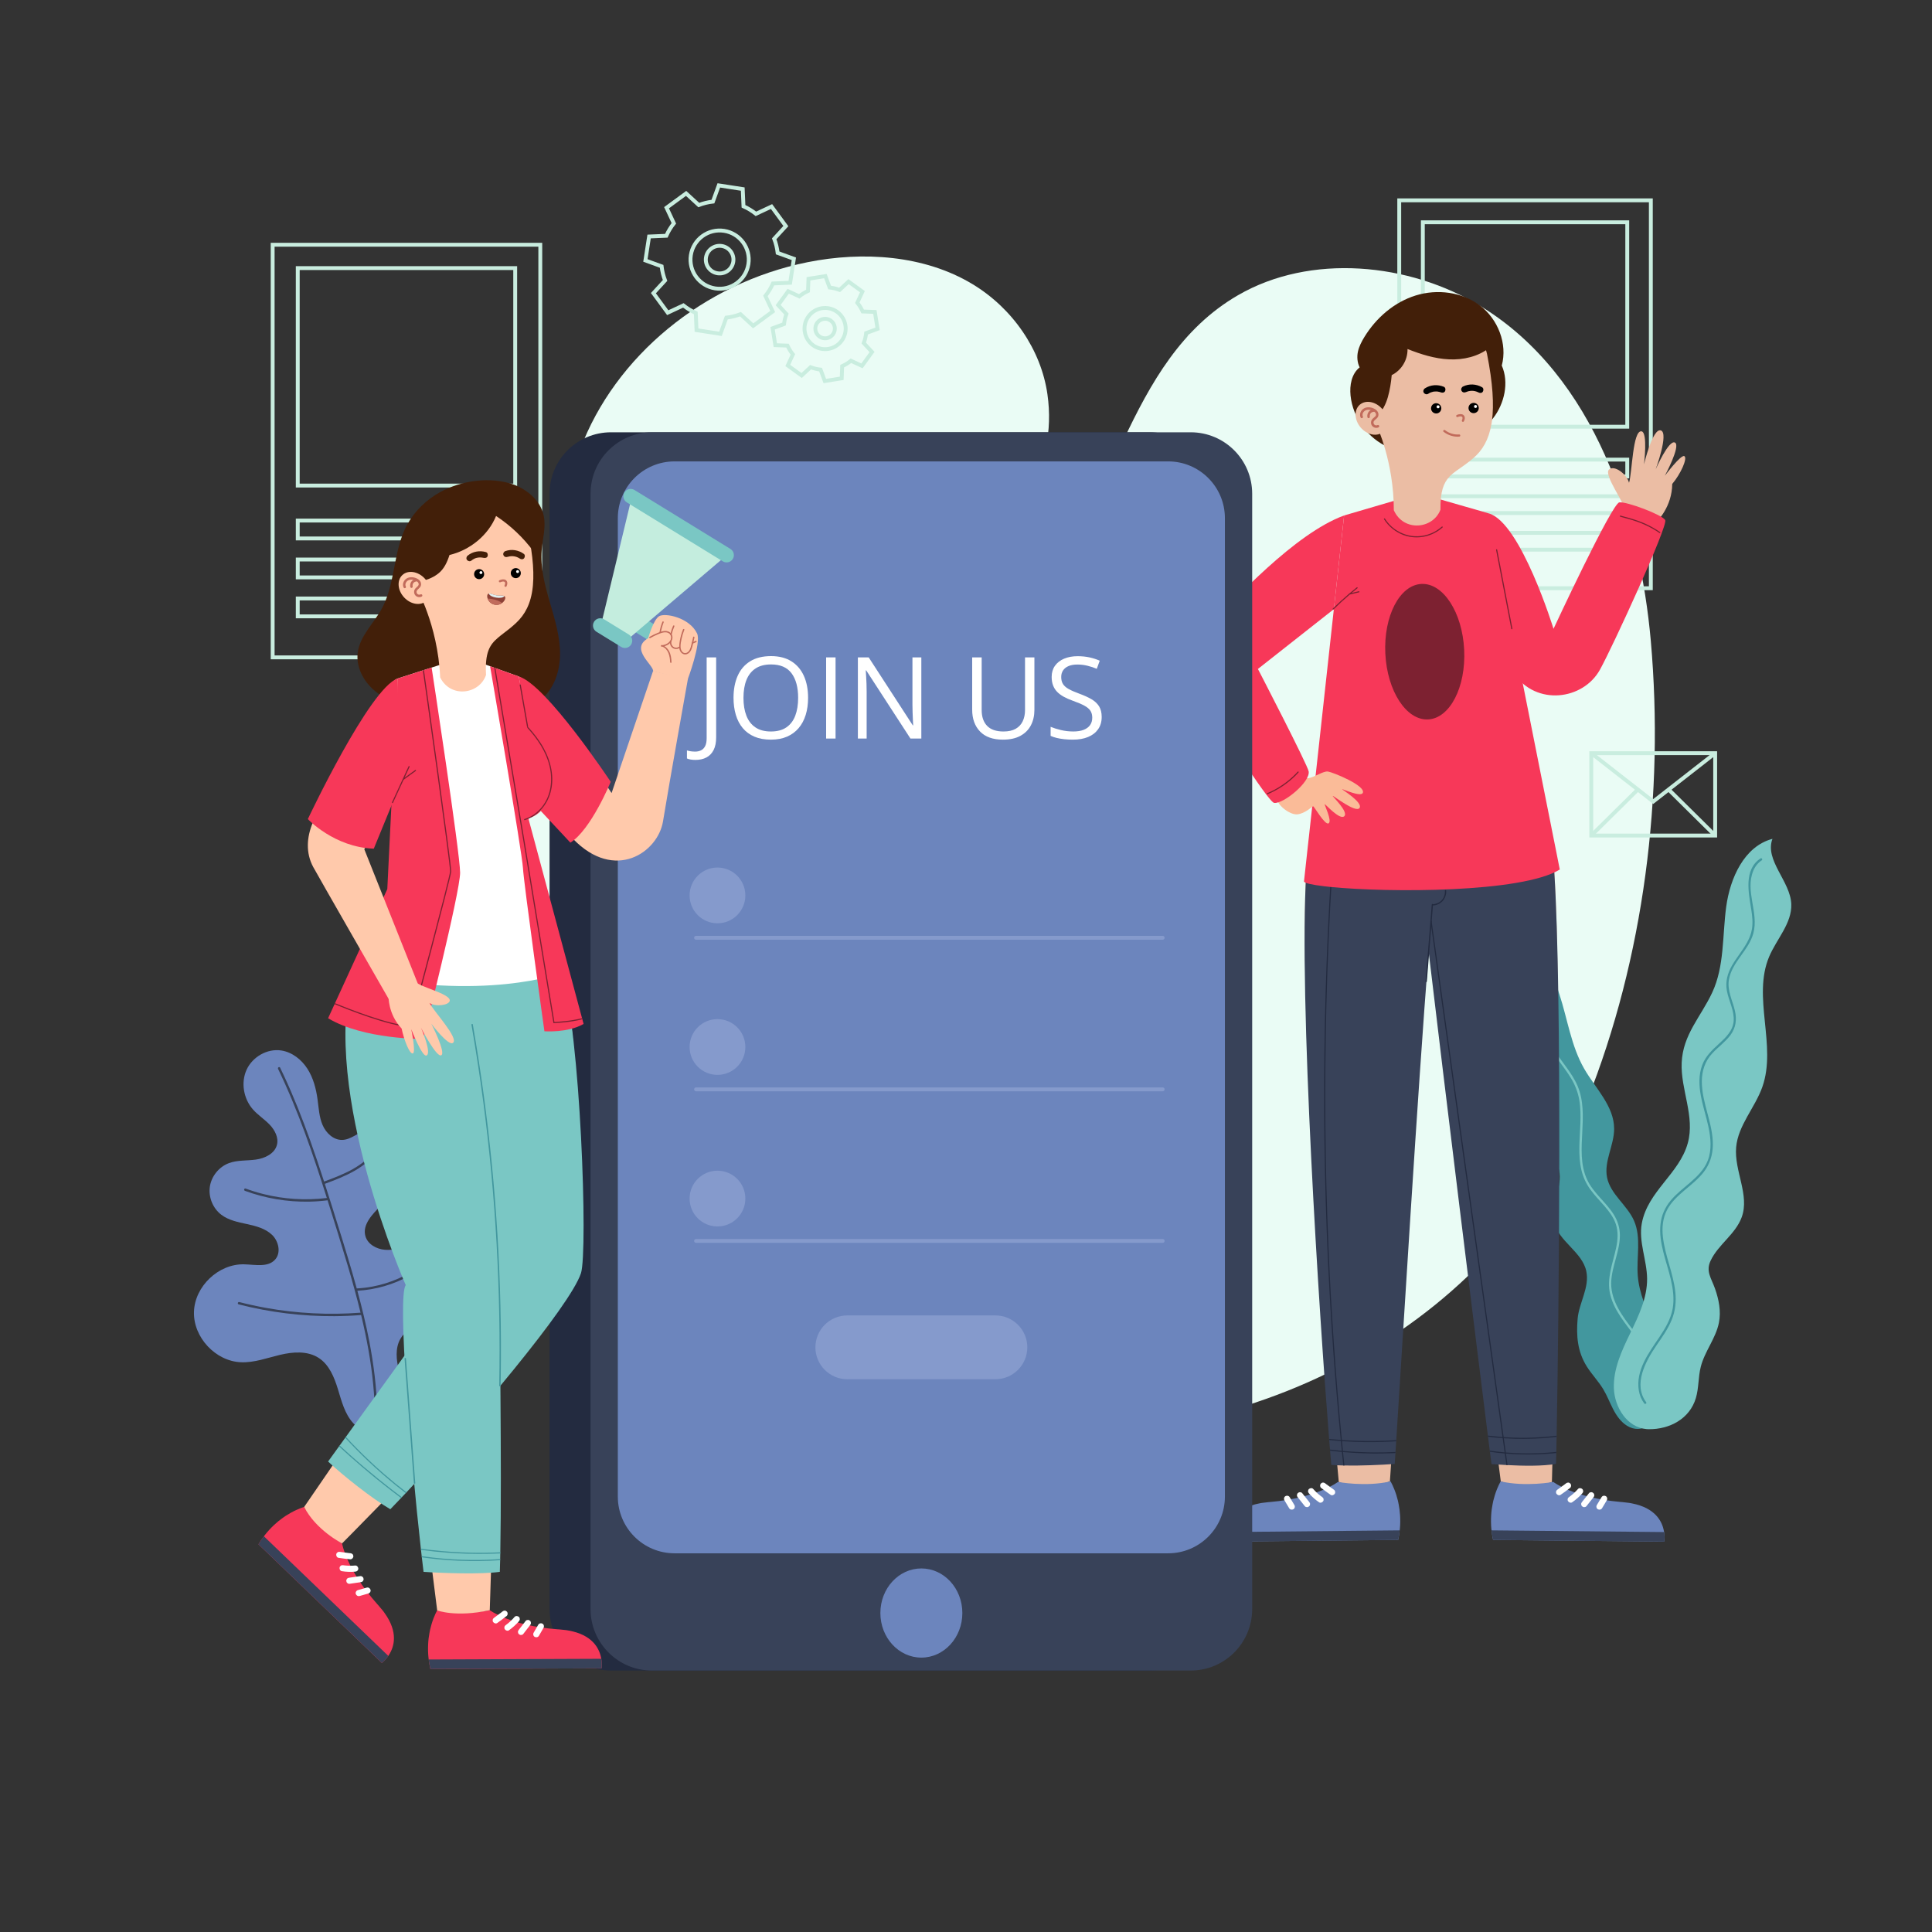 <?xml version="1.0" encoding="utf-8"?>
<!-- Generator: Adobe Illustrator 27.5.0, SVG Export Plug-In . SVG Version: 6.00 Build 0)  -->
<svg version="1.1" xmlns="http://www.w3.org/2000/svg" xmlns:xlink="http://www.w3.org/1999/xlink" x="0px" y="0px"
	 viewBox="0 0 500 500" style="enable-background:new 0 0 500 500;" xml:space="preserve">
<rect x="0" y="0" width="500" height="500" fill="#333333" stroke="none"/>
<g id="BACKGROUND">
	<rect style="fill:transparent;" width="500" height="500"/>
</g>
<g id="OBJECTS">
	<g>
		<g>
			<path style="fill:#EAFCF5;" d="M221.655,366.968c-24.842-3.634-49.315-10.182-70.582-20.924
				c-21.82-11.021-40.952-27.815-50.823-49.011c-9.871-21.196-9.452-46.945,4.079-65.961c16.939-23.805,49.362-32.712,79.362-39.082
				c30-6.371,62.459-13.067,82.421-34.725c22.499-24.41,24.939-63.859,54.284-80.865c18.681-10.826,44.244-8.517,62.886,2.898
				c29.603,18.127,41.205,55.516,43.945,86.564c3.504,39.702-1.715,82-16.587,119.191c-22.334,55.849-82.473,89.507-146.091,85.926
				C250.244,370.173,235.842,369.043,221.655,366.968z"/>
			<path style="fill:#EAFCF5;" d="M188.871,168.72c-15.382,1.284-30.562-3.652-38.358-16.921
				c-6.479-11.027-4.577-24.217-0.368-35.496c8.996-24.107,32.002-43.052,58.823-48.44c14.353-2.883,30.248-1.85,42.699,5.661
				c10.464,6.312,17.766,17.034,19.404,28.488c5.541,38.776-44.615,61.437-78.522,66.291
				C191.321,168.479,190.094,168.618,188.871,168.72z"/>
		</g>
	</g>
	<g>
		<g>
			<g>
				<rect x="70.563" y="63.34" style="fill:none;stroke:#C9EDDF;stroke-miterlimit:10;" width="69.264" height="106.785"/>
				<rect x="77.057" y="69.384" style="fill:none;stroke:#C9EDDF;stroke-miterlimit:10;" width="56.277" height="56.277"/>
				<rect x="77.057" y="134.721" style="fill:none;stroke:#C9EDDF;stroke-miterlimit:10;" width="56.277" height="4.627"/>
				<rect x="77.057" y="144.803" style="fill:none;stroke:#C9EDDF;stroke-miterlimit:10;" width="56.277" height="4.627"/>
				<rect x="77.057" y="154.885" style="fill:none;stroke:#C9EDDF;stroke-miterlimit:10;" width="56.277" height="4.627"/>
			</g>
			<g>
				<rect x="362.123" y="51.845" style="fill:none;stroke:#C9EDDF;stroke-miterlimit:10;" width="65.113" height="100.386"/>
				<rect x="368.228" y="57.527" style="fill:none;stroke:#C9EDDF;stroke-miterlimit:10;" width="52.905" height="52.904"/>
				<rect x="368.228" y="118.948" style="fill:none;stroke:#C9EDDF;stroke-miterlimit:10;" width="52.905" height="4.35"/>
				<rect x="368.228" y="128.426" style="fill:none;stroke:#C9EDDF;stroke-miterlimit:10;" width="52.905" height="4.35"/>
				<rect x="368.228" y="137.904" style="fill:none;stroke:#C9EDDF;stroke-miterlimit:10;" width="52.905" height="4.35"/>
			</g>
		</g>
		<g>
			<g>
				<path style="fill:none;stroke:#C9EDDF;stroke-miterlimit:10;" d="M204.496,73.172l0.954-6.198l-4.192-1.521
					c-0.146-1.266-0.45-2.493-0.896-3.657l3.017-3.286l-3.708-5.057l-4.041,1.889c-0.976-0.775-2.054-1.435-3.218-1.955l-0.19-4.455
					l-6.197-0.954l-1.521,4.192c-1.266,0.146-2.493,0.45-3.657,0.896l-3.286-3.017l-5.057,3.708l1.889,4.041
					c-0.775,0.976-1.435,2.054-1.955,3.218l-4.455,0.19l-0.954,6.198l4.192,1.521c0.146,1.266,0.451,2.493,0.896,3.657l-3.017,3.286
					l3.708,5.057l4.041-1.889c0.976,0.775,2.054,1.435,3.218,1.954l0.19,4.455l6.197,0.954l1.521-4.192
					c1.266-0.146,2.493-0.45,3.657-0.896l3.286,3.017l5.057-3.708l-1.889-4.041c0.775-0.976,1.435-2.054,1.954-3.218L204.496,73.172
					z M185.092,74.64c-4.114-0.633-6.936-4.482-6.303-8.597c0.633-4.114,4.482-6.936,8.596-6.303
					c4.115,0.633,6.936,4.482,6.303,8.597C193.055,72.451,189.206,75.273,185.092,74.64z"/>
				<path style="fill:none;stroke:#C9EDDF;stroke-miterlimit:10;" d="M189.771,67.734c-0.3,1.951-2.125,3.289-4.076,2.989
					c-1.951-0.3-3.289-2.125-2.989-4.076c0.3-1.951,2.125-3.289,4.076-2.989C188.733,63.958,190.071,65.783,189.771,67.734z"/>
			</g>
			<g>
				<path style="fill:none;stroke:#C9EDDF;stroke-miterlimit:10;" d="M223.19,75.482l-3.589-2.601l-2.31,2.145
					c-0.843-0.317-1.713-0.522-2.589-0.617l-1.092-2.958l-4.377,0.698l-0.117,3.151c-0.803,0.364-1.566,0.828-2.268,1.392
					l-2.863-1.319l-2.601,3.589l2.145,2.31c-0.317,0.843-0.522,1.713-0.617,2.589l-2.958,1.092l0.699,4.377l3.151,0.117
					c0.363,0.803,0.828,1.566,1.392,2.268l-1.319,2.863l3.589,2.601l2.31-2.145c0.843,0.317,1.713,0.522,2.589,0.617l1.092,2.958
					l4.377-0.699l0.117-3.151c0.803-0.364,1.566-0.828,2.268-1.392l2.863,1.319l2.601-3.589l-2.145-2.31
					c0.317-0.843,0.522-1.713,0.617-2.589l2.958-1.092l-0.699-4.377l-3.151-0.117c-0.363-0.803-0.828-1.566-1.392-2.268
					L223.19,75.482z M217.847,88.157c-1.727,2.383-5.058,2.914-7.441,1.187c-2.383-1.727-2.914-5.058-1.187-7.441
					c1.727-2.383,5.058-2.914,7.441-1.187C219.042,82.443,219.574,85.774,217.847,88.157z"/>
				<path style="fill:none;stroke:#C9EDDF;stroke-miterlimit:10;" d="M215.015,82.985c1.13,0.819,1.382,2.398,0.563,3.528
					c-0.819,1.13-2.398,1.382-3.528,0.563c-1.13-0.819-1.382-2.399-0.563-3.528C212.306,82.418,213.886,82.166,215.015,82.985z"/>
			</g>
		</g>
		<g>
			<rect x="411.817" y="194.922" style="fill:none;stroke:#C9EDDF;stroke-miterlimit:10;" width="32.068" height="21.315"/>
			<polyline style="fill:none;stroke:#C9EDDF;stroke-miterlimit:10;" points="411.817,194.922 427.851,207.436 443.885,194.922 			
				"/>
			<line style="fill:none;stroke:#C9EDDF;stroke-miterlimit:10;" x1="411.817" y1="216.237" x2="423.868" y2="204.328"/>
			<line style="fill:none;stroke:#C9EDDF;stroke-miterlimit:10;" x1="443.885" y1="216.237" x2="431.834" y2="204.328"/>
		</g>
	</g>
	<g>
		<g>
			<g>
				<path style="fill:#42979E;" d="M426.482,369.042c-1.626,0.924-3.508,1.125-5.413-0.06c-1.618-1.006-2.741-2.643-3.616-4.335
					c-0.875-1.692-1.551-3.488-2.535-5.12c-1.241-2.059-2.944-3.806-4.229-5.838c-2.449-3.87-2.783-7.98-2.397-12.413
					c0.355-4.078,3.132-8.117,2.241-12.298c-1.072-5.031-7.214-7.716-8.353-12.732c-1.007-4.433,2.305-9.004,1.297-13.436
					c-1.034-4.542-6.175-7.158-7.492-11.626c-1.548-5.247,2.739-10.861,1.338-16.148c-1.175-4.436-5.957-7.094-7.486-11.421
					c-2.47-6.985,4.461-14.894,1.619-21.737c6.456,2,10.042,9.077,12.137,15.503c2.095,6.426,3.021,13.326,6.385,19.189
					c2.934,5.112,7.772,9.692,7.76,15.586c-0.009,4.272-2.677,8.4-1.83,12.588c0.879,4.342,5.2,7.126,6.978,11.184
					c1.921,4.383,0.596,9.442,0.969,14.213c0.359,4.593,2.301,8.893,4.186,13.096c1.885,4.204,3.773,8.539,4.012,13.14
					c0.173,3.329-0.585,6.964-2.502,9.734C428.727,367.301,427.673,368.365,426.482,369.042z"/>
				<path style="fill:#7AC7C4;" d="M426.346,349.856c-2.011-4.06-5.379-7.236-7.539-11.206c-1.088-2-1.85-4.195-1.835-6.494
					c0.014-2.189,0.625-4.316,1.191-6.413c0.539-1.995,1.086-4.039,1.064-6.122c-0.019-1.905-0.589-3.7-1.597-5.31
					c-2.011-3.209-5.235-5.522-6.87-8.987c-1.798-3.811-1.48-8.191-1.271-12.28c0.206-4.021,0.399-8.22-1.214-12.006
					c-1.543-3.624-4.388-6.45-6.35-9.825c-1.105-1.901-1.803-3.926-1.952-6.129c-0.167-2.459,0.177-4.911,0.262-7.365
					c0.118-3.381-0.464-7.349-3.175-9.695c-0.601-0.52-1.28-0.911-2.023-1.189c-0.356-0.133-0.509,0.436-0.157,0.568
					c3.439,1.287,4.674,5.364,4.778,8.71c0.139,4.521-1.078,9.058,0.751,13.397c1.486,3.526,4.226,6.297,6.18,9.546
					c1.038,1.726,1.767,3.567,2.118,5.554c0.362,2.046,0.366,4.138,0.294,6.208c-0.138,3.977-0.651,8.056,0.27,11.979
					c0.432,1.839,1.219,3.545,2.33,5.071c1.084,1.488,2.371,2.807,3.576,4.194c1.207,1.39,2.368,2.894,2.974,4.654
					c0.695,2.018,0.543,4.152,0.108,6.208c-0.855,4.04-2.564,7.985-1.517,12.168c1.078,4.309,4.15,7.67,6.683,11.18
					c2.424,3.358,4.617,7.454,3.6,11.73c-0.23,0.966-0.634,1.86-1.206,2.671c-0.219,0.311,0.292,0.605,0.509,0.297
					C428.65,357.675,428.04,353.277,426.346,349.856z"/>
			</g>
			<g>
				<path style="fill:#7AC7C4;" d="M426.154,369.851c-5.102-0.415-8.323-5.683-8.484-10.592c-0.164-4.981,2.036-9.701,4.212-14.185
					c2.177-4.484,4.43-9.163,4.387-14.146c-0.042-4.817-2.246-9.578-1.371-14.315c1.542-8.342,9.693-12.816,11.894-20.747
					c1.933-6.962-1.882-13.869-1.572-20.854c0.323-7.295,4.956-11.838,7.9-18.139c3.189-6.825,2.613-14.72,3.618-22.185
					c1.006-7.466,4.684-15.681,11.97-17.593c-2.074,5.567,4.648,10.947,4.876,16.883c0.19,4.976-3.781,9.01-5.722,13.596
					c-4.431,10.47,2.017,22.992-1.763,33.714c-1.898,5.384-6.275,9.92-6.783,15.606c-0.546,6.115,3.555,12.384,1.428,18.143
					c-1.62,4.387-6.013,6.994-8.019,11.183c-1.335,2.788,0.144,4.528,1.109,7.253c1.001,2.828,1.616,5.866,1.02,8.853
					c-0.807,4.046-3.689,7.411-4.699,11.412c-0.67,2.653-0.487,5.477-1.271,8.098c-1.618,5.408-6.833,8.082-12.145,8.039
					C426.542,369.875,426.347,369.866,426.154,369.851z"/>
				<path style="fill:#42979E;" d="M455.63,222.15c-4.418,2.902-3.085,8.927-2.402,13.254c0.262,1.659,0.447,3.373,0.174,5.044
					c-0.207,1.263-0.693,2.446-1.316,3.558c-1.144,2.042-2.68,3.832-3.844,5.861c-1.152,2.008-1.741,4.147-1.339,6.46
					c0.46,2.647,1.978,5.18,1.768,7.926c-0.194,2.523-2.079,4.302-3.838,5.907c-1.735,1.583-3.425,3.171-4.276,5.418
					c-1.986,5.245,0.474,10.858,1.574,15.997c0.618,2.887,0.929,5.997-0.175,8.811c-0.902,2.298-2.694,4.054-4.527,5.638
					c-1.746,1.51-3.611,2.922-5.089,4.711c-1.432,1.734-2.34,3.765-2.596,6.005c-0.557,4.881,1.564,9.653,2.649,14.315
					c0.573,2.463,0.945,5.046,0.502,7.562c-0.477,2.71-1.889,5.103-3.401,7.358c-2.768,4.126-6.246,8.65-5.359,13.959
					c0.198,1.188,0.671,2.296,1.385,3.265c0.223,0.302,0.734,0.008,0.509-0.297c-3.427-4.646-0.165-10.577,2.605-14.627
					c1.475-2.155,3.022-4.296,4.014-6.729c0.924-2.266,1.18-4.668,0.931-7.094c-0.505-4.923-2.698-9.493-3.229-14.407
					c-0.254-2.35-0.038-4.762,1.066-6.886c1.069-2.057,2.807-3.641,4.549-5.124c1.737-1.479,3.558-2.903,4.965-4.718
					c1.561-2.013,2.316-4.405,2.349-6.945c0.073-5.661-2.854-10.859-2.847-16.514c0.004-2.737,0.829-5.237,2.705-7.258
					c1.501-1.617,3.343-2.911,4.676-4.684c1.429-1.901,1.714-4.076,1.175-6.364c-0.617-2.62-2.006-5.185-1.555-7.949
					c0.751-4.603,5.111-7.599,6.328-12.044c1.47-5.369-2.193-10.91-0.013-16.197c0.455-1.103,1.178-2.046,2.18-2.703
					C456.243,222.451,455.948,221.941,455.63,222.15z"/>
			</g>
		</g>
		<g>
			<path style="fill:#6C85BD;" d="M112.505,322.34c-2.053-0.736-4.325-0.379-6.447,0.126c-2.121,0.505-4.264,1.156-6.438,0.98
				c-2.174-0.176-4.438-1.418-5.047-3.512c-0.869-2.99,1.819-5.695,3.993-7.924c2.12-2.173,4.006-4.663,4.958-7.547
				c0.952-2.883,0.87-6.211-0.735-8.789c-1.605-2.577-4.894-4.162-7.809-3.31c-2.254,0.658-4.113,2.615-6.461,2.646
				c-2.246,0.03-4.156-1.801-5.039-3.867c-0.883-2.066-0.989-4.364-1.292-6.59c-0.379-2.795-1.109-5.598-2.636-7.97
				c-1.527-2.372-3.938-4.278-6.725-4.715c-3.631-0.569-7.459,1.62-8.998,4.958c-1.539,3.338-0.8,7.539,1.631,10.296
				c1.288,1.46,2.968,2.523,4.317,3.927c1.349,1.404,2.383,3.373,1.891,5.257c-0.594,2.275-3.125,3.47-5.454,3.794
				c-2.328,0.324-4.766,0.098-6.969,0.918c-2.573,0.957-4.538,3.387-4.936,6.104c-0.398,2.717,0.788,5.608,2.979,7.263
				c1.896,1.432,4.322,1.907,6.644,2.41c2.322,0.503,4.745,1.134,6.463,2.776c1.718,1.641,2.392,4.615,0.818,6.394
				c-1.871,2.115-5.237,1.303-8.06,1.24c-6.6-0.146-12.75,5.686-12.953,12.285c-0.204,6.599,5.574,12.799,12.171,13.061
				c3.441,0.136,6.76-1.119,10.109-1.917c3.35-0.797,7.122-1.074,10.01,0.801c2.711,1.76,4.017,5.001,4.963,8.092
				c0.946,3.091,1.765,6.375,3.942,8.764c4.517,4.956,12.918,0.958,13.354-5.306c0.196-2.81-0.81-5.542-1.499-8.273
				c-0.689-2.731-1.026-5.785,0.376-8.228c1.148-2.001,3.247-3.222,5.169-4.498c3.456-2.295,6.757-5.26,7.987-9.223
				C118.014,328.8,116.411,323.741,112.505,322.34z"/>
			<path style="fill:#384259;" d="M109.256,327.287c-3.815,2.87-8.276,4.829-12.971,5.698c-1.309,0.242-2.631,0.392-3.96,0.46
				c-0.356-1.296-0.72-2.59-1.093-3.88c-1.688-5.837-3.517-11.634-5.335-17.431c-0.602-1.921-1.214-3.84-1.831-5.756
				c5.196-1.925,10.73-4.112,13.888-8.947c0.219-0.335-0.318-0.647-0.536-0.313c-3.064,4.692-8.503,6.806-13.543,8.671
				c-1.174-3.63-2.382-7.248-3.67-10.839c-2.015-5.617-4.216-11.171-6.734-16.582c-0.319-0.686-0.644-1.37-0.973-2.052
				c-0.174-0.359-0.709-0.045-0.536,0.313c2.61,5.402,4.887,10.958,6.956,16.588c2.042,5.555,3.885,11.181,5.669,16.824
				c-5.493,0.662-11.091,0.321-16.457-1.032c-1.548-0.39-3.073-0.865-4.57-1.416c-0.375-0.138-0.537,0.461-0.165,0.598
				c5.303,1.95,10.965,2.904,16.614,2.797c1.594-0.03,3.186-0.149,4.768-0.347c1.765,5.588,3.521,11.182,5.186,16.801
				c1.205,4.067,2.34,8.158,3.343,12.28c-8.189,0.619-16.452,0.208-24.534-1.253c-2.297-0.415-4.577-0.915-6.838-1.493
				c-0.387-0.099-0.552,0.499-0.165,0.598c8.084,2.069,16.432,3.101,24.777,3.051c2.307-0.014,4.614-0.114,6.914-0.292
				c0.368,1.537,0.719,3.078,1.044,4.625c1.238,5.903,2.123,11.887,2.416,17.915c0.037,0.762,0.064,1.524,0.083,2.286
				c0.01,0.399,0.63,0.4,0.62,0c-0.147-6.033-0.899-12.036-2.037-17.959c-0.85-4.424-1.914-8.803-3.095-13.149
				c4.755-0.27,9.428-1.623,13.585-3.949c1.215-0.68,2.38-1.443,3.492-2.279C109.885,327.586,109.576,327.047,109.256,327.287z"/>
		</g>
	</g>
	<g>
		<g>
			<path style="fill:#EBBDA4;" d="M401.758,378.622c-0.072,3.149-0.123,4.903-0.123,4.903s-5.651,2.585-13.231-0.133
				c0,0-0.226-1.774-0.636-4.954c-3.036-23.672-16.011-125.285-19.016-152.732h33.498
				C404.486,260.64,402.322,355.924,401.758,378.622z"/>
			<path style="fill:#EBBDA4;" d="M371.572,225.706c-3.026,27.549-9.99,129.829-11.549,152.999
				c-0.205,3.016-0.318,4.687-0.318,4.687c-7.59,2.718-13.231,0.133-13.231,0.133s-0.164-1.744-0.441-4.872
				c-2.021-22.667-10.195-118.198-7.959-152.948H371.572z"/>
			<path style="fill:#384259;" d="M371.573,225.706c-0.355,3.234-0.752,7.496-1.18,12.542c-0.023,0.312-0.049,0.626-0.076,0.944
				v0.009c-0.189,2.24-0.382,4.626-0.58,7.14c0,0,0,0,0,0.003c-2.899,36.954-6.756,100.964-8.384,126.364
				c-0.006,0.099-0.012,0.198-0.017,0.294c-0.064,0.982-0.122,1.902-0.178,2.762c-0.009,0.099-0.015,0.198-0.02,0.294
				c-0.067,1.034-0.131,1.975-0.186,2.811c-3.627,0.256-8.737,0.484-13.019,0.402c-0.099-0.003-0.195-0.003-0.288-0.006
				c-1.11-0.026-2.159-0.073-3.106-0.146c-0.096-1.069-0.201-2.299-0.315-3.679c-0.009-0.096-0.018-0.195-0.026-0.294
				c-0.064-0.775-0.131-1.596-0.201-2.459c-0.006-0.096-0.015-0.195-0.023-0.294c-2.462-30.813-7.959-114.7-5.899-146.687H371.573z"
				/>
			<path style="fill:#384259;" d="M402.856,371.566c-0.003,0.099-0.006,0.195-0.006,0.291c-0.026,1.41-0.053,2.709-0.079,3.895
				c-0.003,0.099-0.006,0.195-0.009,0.291c-0.02,1.037-0.044,1.978-0.064,2.82c-3.612,0.603-8.408,0.513-12.544,0.303
				c-0.099-0.006-0.198-0.012-0.297-0.015c-1.393-0.076-2.703-0.163-3.86-0.239c-0.119-0.944-0.256-2.013-0.408-3.196
				c-0.012-0.099-0.023-0.195-0.038-0.297c-0.14-1.104-0.291-2.304-0.454-3.595c-0.012-0.096-0.023-0.195-0.038-0.294
				c-3.321-26.368-11.029-88.868-15.321-125.188c0-0.003,0-0.003,0-0.003c-1.023-8.641-1.85-15.796-2.38-20.634h34.892
				C404.298,257.664,403.447,340.342,402.856,371.566z"/>
			<path style="fill:#232B40;" d="M374.263,230.474c-0.018-0.209-0.346-0.205-0.328,0.006c0.08,0.908-0.216,1.833-0.84,2.504
				c-0.58,0.623-1.397,0.983-2.243,1.02c-0.055-0.131-0.302-0.102-0.316,0.078l-1.247,15.544c-0.118,1.465-0.235,2.93-0.353,4.395
				c-0.017,0.21,0.311,0.203,0.327-0.006l1.247-15.544c0.111-1.38,0.221-2.759,0.332-4.139c0.935-0.034,1.849-0.433,2.488-1.12
				C374.011,232.48,374.351,231.465,374.263,230.474z"/>
			<g>
				<path style="fill:#6C85BD;" d="M385.972,395.761l0.041,0.29c0.04,0.431,0.088,0.844,0.163,1.292
					c0.084,0.37,0.151,0.774,0.226,1.188l44.296,0.434c0,0,0.075-0.456,0.082-1.176c-0.014-0.369-0.036-0.799-0.11-1.301
					c-0.017-0.088-0.025-0.193-0.059-0.29c-0.458-2.499-2.242-5.958-8.281-7.124c-0.289-0.073-0.596-0.111-0.929-0.158l-0.026,0
					c-0.474-0.075-0.947-0.124-1.456-0.172c-0.167-0.01-0.333-0.03-0.5-0.04c-12.107-1.067-17.432-5.185-17.432-5.185
					s-7.038,1.336-13.609-0.133c0,0-0.785,1.274-1.492,3.498c-0.109,0.376-0.227,0.779-0.337,1.208
					c-0.027,0.079-0.045,0.167-0.073,0.263c-0.046,0.167-0.082,0.359-0.12,0.552c-0.009,0.052-0.027,0.123-0.028,0.175
					c0,0.044-0.027,0.061-0.027,0.096c-0.184,0.911-0.326,1.911-0.389,2.99C385.847,393.292,385.844,394.495,385.972,395.761z"/>
				<path style="fill:#FFFFFF;" d="M406.38,383.922c-0.15-0.14-0.347-0.245-0.557-0.237c-0.223,0.008-0.387,0.09-0.562,0.226
					c-0.123,0.095-0.246,0.19-0.37,0.284c-0.589,0.444-1.187,0.876-1.795,1.293c-0.173,0.119-0.309,0.262-0.368,0.47
					c-0.054,0.189-0.033,0.442,0.074,0.611c0.213,0.339,0.715,0.545,1.08,0.295c0.848-0.581,1.676-1.19,2.488-1.821
					c0.149-0.116,0.236-0.378,0.237-0.557C406.608,384.29,406.524,384.057,406.38,383.922z"/>
				<path style="fill:#FFFFFF;" d="M409.501,385.363c-0.294-0.275-0.828-0.344-1.12-0.011c-0.586,0.669-1.239,1.275-1.945,1.815
					c-0.113,0.084-0.227,0.167-0.342,0.247c-0.173,0.12-0.309,0.261-0.368,0.469c-0.054,0.189-0.033,0.442,0.074,0.611
					c0.213,0.337,0.716,0.547,1.08,0.295c0.959-0.664,1.841-1.429,2.61-2.307c0.14-0.16,0.236-0.338,0.238-0.557
					C409.73,385.731,409.646,385.498,409.501,385.363z"/>
				<path style="fill:#FFFFFF;" d="M412.374,386.414c-0.15-0.14-0.347-0.245-0.557-0.238c-0.195,0.007-0.435,0.066-0.562,0.226
					l-1.818,2.291c-0.137,0.172-0.235,0.328-0.237,0.558c-0.002,0.194,0.082,0.427,0.226,0.562c0.149,0.14,0.346,0.245,0.557,0.238
					c0.195-0.007,0.435-0.066,0.562-0.227l1.818-2.291c0.137-0.172,0.235-0.328,0.237-0.558
					C412.602,386.782,412.518,386.549,412.374,386.414z"/>
				<path style="fill:#FFFFFF;" d="M415.564,387.192c-0.379-0.205-0.863-0.106-1.089,0.279c-0.398,0.667-0.793,1.329-1.192,1.997
					c-0.246,0.355-0.143,0.915,0.247,1.126c0.379,0.205,0.864,0.106,1.089-0.279c0.398-0.668,0.793-1.329,1.192-1.997
					C416.058,387.962,415.954,387.403,415.564,387.192z"/>
				<path style="fill:#384259;" d="M386.007,396.057c0.047,0.418,0.094,0.845,0.175,1.281c0.073,0.384,0.137,0.786,0.227,1.196
					l44.286,0.434c0,0,0.081-0.451,0.089-1.176c-0.014-0.375-0.035-0.81-0.115-1.297L386.007,396.057z"/>
			</g>
			<g>
				<path style="fill:#6C85BD;" d="M362.276,395.761l-0.041,0.29c-0.04,0.431-0.088,0.844-0.163,1.292
					c-0.084,0.37-0.15,0.774-0.226,1.188l-44.296,0.434c0,0-0.075-0.456-0.082-1.176c0.014-0.369,0.036-0.799,0.11-1.301
					c0.017-0.088,0.025-0.193,0.059-0.29c0.458-2.499,2.242-5.958,8.281-7.124c0.289-0.073,0.596-0.111,0.929-0.158l0.026,0
					c0.474-0.075,0.947-0.124,1.456-0.172c0.167-0.01,0.333-0.03,0.5-0.04c12.107-1.067,17.432-5.185,17.432-5.185
					s7.038,1.336,13.609-0.133c0,0,0.785,1.274,1.492,3.498c0.109,0.376,0.227,0.779,0.337,1.208
					c0.027,0.079,0.045,0.167,0.073,0.263c0.046,0.167,0.083,0.359,0.12,0.552c0.009,0.052,0.027,0.123,0.028,0.175
					c0,0.044,0.027,0.061,0.027,0.096c0.184,0.911,0.326,1.911,0.389,2.99C362.401,393.292,362.404,394.495,362.276,395.761z"/>
				<path style="fill:#FFFFFF;" d="M341.868,383.922c0.15-0.14,0.347-0.245,0.558-0.237c0.223,0.008,0.387,0.09,0.562,0.226
					c0.123,0.095,0.246,0.19,0.369,0.284c0.589,0.444,1.187,0.876,1.795,1.293c0.173,0.119,0.309,0.262,0.368,0.47
					c0.054,0.189,0.033,0.442-0.074,0.611c-0.213,0.339-0.715,0.545-1.08,0.295c-0.848-0.581-1.676-1.19-2.488-1.821
					c-0.149-0.116-0.236-0.378-0.237-0.557C341.64,384.29,341.724,384.057,341.868,383.922z"/>
				<path style="fill:#FFFFFF;" d="M338.746,385.363c0.294-0.275,0.828-0.344,1.12-0.011c0.586,0.669,1.239,1.275,1.945,1.815
					c0.113,0.084,0.227,0.167,0.342,0.247c0.173,0.12,0.309,0.261,0.368,0.469c0.054,0.189,0.033,0.442-0.074,0.611
					c-0.213,0.337-0.716,0.547-1.08,0.295c-0.959-0.664-1.841-1.429-2.61-2.307c-0.14-0.16-0.236-0.338-0.238-0.557
					C338.518,385.731,338.602,385.498,338.746,385.363z"/>
				<path style="fill:#FFFFFF;" d="M335.874,386.414c0.15-0.14,0.347-0.245,0.557-0.238c0.195,0.007,0.435,0.066,0.562,0.226
					l1.818,2.291c0.137,0.172,0.235,0.328,0.237,0.558c0.002,0.194-0.082,0.427-0.226,0.562c-0.149,0.14-0.346,0.245-0.557,0.238
					c-0.195-0.007-0.435-0.066-0.562-0.227l-1.818-2.291c-0.137-0.172-0.235-0.328-0.237-0.558
					C335.646,386.782,335.729,386.549,335.874,386.414z"/>
				<path style="fill:#FFFFFF;" d="M332.684,387.192c0.379-0.205,0.864-0.106,1.089,0.279c0.398,0.667,0.793,1.329,1.192,1.997
					c0.246,0.355,0.143,0.915-0.247,1.126c-0.379,0.205-0.864,0.106-1.089-0.279c-0.399-0.668-0.793-1.329-1.192-1.997
					C332.19,387.962,332.294,387.403,332.684,387.192z"/>
				<path style="fill:#384259;" d="M362.24,396.057c-0.047,0.418-0.094,0.845-0.175,1.281c-0.073,0.384-0.137,0.786-0.227,1.196
					l-44.286,0.434c0,0-0.081-0.451-0.089-1.176c0.014-0.375,0.035-0.81,0.115-1.297L362.24,396.057z"/>
			</g>
			<path style="fill:#232B40;" d="M347.933,379.271c-0.099-0.003-0.195-0.003-0.288-0.006c-0.125-1.168-0.242-2.333-0.358-3.499
				c-0.012-0.099-0.02-0.198-0.029-0.294c-0.085-0.842-0.166-1.681-0.245-2.523c-0.012-0.099-0.023-0.195-0.029-0.294
				c-0.749-7.743-1.401-15.498-1.952-23.259c-1.46-20.5-2.237-41.05-2.334-61.6c-0.096-20.658,0.501-41.316,1.78-61.933
				c0.012-0.186,0.303-0.189,0.291,0c-0.717,11.557-1.224,23.128-1.506,34.705c-0.507,20.544-0.332,41.109,0.524,61.641
				c0.705,16.85,1.867,33.68,3.487,50.469c0.009,0.096,0.017,0.192,0.029,0.291c0.079,0.842,0.163,1.684,0.248,2.529
				c0.009,0.096,0.017,0.195,0.029,0.294C347.694,376.952,347.813,378.112,347.933,379.271z"/>
			<path style="fill:#232B40;" d="M390.154,379.167c-0.099-0.006-0.198-0.012-0.297-0.015c-0.137-0.996-0.277-1.99-0.417-2.986
				c-0.015-0.099-0.026-0.195-0.041-0.294c-0.172-1.224-0.341-2.45-0.513-3.674c-0.014-0.096-0.026-0.195-0.041-0.291
				c-0.921-6.584-1.838-13.168-2.756-19.752c-2.648-18.954-5.293-37.91-7.941-56.863c-2.61-18.697-5.218-37.394-7.831-56.092v-0.009
				c-0.038-0.253-0.073-0.51-0.108-0.763c-0.017-0.12,0.096-0.192,0.184-0.181c0.047,0.006,0.087,0.038,0.099,0.102
				c1.489,10.68,2.98,21.36,4.472,32.04c2.648,18.956,5.293,37.91,7.939,56.863c2.08,14.893,4.16,29.785,6.24,44.674
				c0.012,0.099,0.026,0.195,0.041,0.291c0.169,1.226,0.341,2.453,0.513,3.679c0.015,0.096,0.026,0.195,0.041,0.291
				C389.874,377.183,390.014,378.173,390.154,379.167z"/>
			<path style="fill:#232B40;" d="M361.159,375.764c-0.009,0.099-0.015,0.198-0.02,0.294c-0.466,0.023-0.932,0.041-1.398,0.058
				c-3.018,0.102-6.039,0.07-9.051-0.099c-1.037-0.058-2.074-0.134-3.108-0.224c-0.099-0.009-0.198-0.017-0.294-0.026
				c-1.023-0.093-2.045-0.201-3.062-0.326c-0.009-0.096-0.018-0.195-0.026-0.294c0.889,0.111,1.78,0.207,2.671,0.291
				c0.128,0.012,0.259,0.023,0.388,0.035c0.099,0.009,0.195,0.017,0.294,0.026c2.756,0.245,5.521,0.37,8.288,0.385
				C357.613,375.892,359.387,375.851,361.159,375.764z"/>
			<path style="fill:#232B40;" d="M361.354,372.708c-0.006,0.099-0.012,0.198-0.017,0.294c-0.399,0.026-0.798,0.049-1.197,0.07
				c-3.149,0.169-6.307,0.195-9.456,0.079c-1.128-0.041-2.255-0.102-3.379-0.181c-0.096-0.006-0.195-0.012-0.291-0.02
				c-1.005-0.073-2.01-0.16-3.015-0.262c-0.006-0.096-0.015-0.195-0.023-0.294c0.854,0.087,1.707,0.163,2.561,0.23
				c0.149,0.012,0.3,0.023,0.449,0.032c0.096,0.009,0.195,0.014,0.291,0.023c2.899,0.201,5.806,0.283,8.711,0.242
				C357.776,372.894,359.568,372.824,361.354,372.708z"/>
			<path style="fill:#232B40;" d="M402.771,375.752c-0.003,0.099-0.006,0.195-0.009,0.291c-0.169,0.018-0.341,0.035-0.51,0.053
				c-3.094,0.306-6.208,0.402-9.316,0.288c-1.066-0.038-2.135-0.102-3.199-0.195c-0.099-0.006-0.198-0.014-0.297-0.023
				c-1.288-0.114-2.572-0.262-3.851-0.449c-0.012-0.099-0.023-0.195-0.038-0.297c1.119,0.166,2.24,0.3,3.368,0.408
				c0.16,0.015,0.32,0.029,0.481,0.044c0.099,0.009,0.198,0.017,0.297,0.026c2.814,0.236,5.643,0.3,8.469,0.189
				C399.704,376.026,401.242,375.915,402.771,375.752z"/>
			<path style="fill:#232B40;" d="M402.856,371.566c-0.003,0.099-0.006,0.195-0.006,0.291c-0.463,0.058-0.926,0.111-1.393,0.157
				c-3.181,0.323-6.383,0.437-9.576,0.338c-0.9-0.026-1.8-0.07-2.698-0.134c-0.099-0.006-0.198-0.012-0.297-0.02
				c-1.267-0.09-2.532-0.216-3.79-0.373c-0.012-0.096-0.023-0.195-0.038-0.294c0.906,0.114,1.812,0.21,2.724,0.291
				c0.355,0.032,0.708,0.058,1.063,0.085c0.099,0.009,0.198,0.015,0.297,0.02c2.689,0.184,5.387,0.219,8.078,0.102
				C399.104,371.95,400.985,371.796,402.856,371.566z"/>
		</g>
		<g>
			<g>
				<path style="fill:#EBBDA4;" d="M420.534,132.363c0.399-1.677-5.65-9.419-4.122-10.848c1.397-1.306,4.707,1.31,5.178,3.43
					c0.815-2.609,0.947-13.654,3.224-13.317c1.685,0.249,0.651,8.538,0.651,8.538s2.248-9.482,4.364-8.775
					c2.116,0.707-1.34,10.06-1.34,10.06s3.4-7.76,4.99-6.914c1.563,0.832-2.622,8.589-2.622,8.589s4.204-5.611,5.058-5.076
					c0.854,0.535-0.913,4.551-3.141,7.19c-0.057,5.98-3.936,9.653-3.936,9.653L420.534,132.363z"/>
			</g>
			<path style="fill:#F73859;" d="M385.342,132.881c8.252,2.402,16.707,29.852,16.707,29.852s15.113-32.497,17.039-32.723
				c1.926-0.227,11.072,3.2,11.872,4.582c0.8,1.382-13.542,32.681-16.896,38.723c-4.386,7.901-16.481,9.399-22.216,1.047
				C385.283,164.8,385.342,132.881,385.342,132.881z"/>
			<g>
				<g>
					<g>
						<path style="fill:#F73859;" d="M403.67,225.034c-9.873,6.052-44.4,5.988-59.303,4.515c-0.607-0.059-1.163-0.12-1.708-0.192
							c-3.05-0.357-4.955-0.78-5.191-1.209l0.556-5.092l0.449-4.117l0.292-2.588l0.449-4.107l8.641-78.839l3.628-1.065l4.051-1.186
							l5.061-1.488l12.24-0.39l5.013,1.445l4.242,1.216l3.251,0.943l15.056,75.711l0.823,4.108l0.525,2.659l0.824,4.118
							L403.67,225.034z"/>
					</g>
				</g>
			</g>
			<path style="fill:#7D2131;" d="M378.927,168.154c0.477,9.683-3.704,17.757-9.339,18.035c-5.635,0.278-10.589-7.347-11.066-17.03
				c-0.477-9.683,3.704-17.758,9.339-18.035C373.495,150.847,378.45,158.471,378.927,168.154z"/>
			<path style="fill:#7D2131;" d="M373.138,136.292c-1.684,1.516-3.905,2.402-6.167,2.489c-2.18,0.084-4.329-0.614-6.083-1.904
				c-0.978-0.719-1.818-1.623-2.462-2.652c-0.099-0.159-0.351-0.013-0.251,0.147c1.175,1.879,2.98,3.327,5.056,4.1
				c2.166,0.806,4.578,0.794,6.753,0.021c1.238-0.44,2.383-1.115,3.36-1.994C373.484,136.372,373.277,136.167,373.138,136.292z"/>
			<g>
				<path style="fill:#FABB98;" d="M335.244,200.772c0.969-0.213,1.712,0.829,3.325,0.621c1.613-0.209,3.858-1.896,5.116-1.719
					c1.258,0.177,9.918,3.684,8.996,5.548c-0.548,1.109-5.237-1.062-5.356-0.993c-0.118,0.068,5.452,3.418,4.532,4.861
					c-0.92,1.443-6.802-3.23-6.938-3.108c-0.136,0.122,4.142,4.122,2.988,5.248c-1.154,1.126-4.911-3.171-5.074-3.114
					c-0.163,0.058,1.979,4.341,1.024,4.959c-0.954,0.618-3.799-4.504-4.043-4.417c-0.244,0.087-2.055,1.873-4.026,2.091
					c-1.971,0.218-5.321-2.461-5.22-3.999C330.669,205.211,333.983,201.049,335.244,200.772z"/>
				<path style="fill:#F73859;" d="M347.855,133.406c-12.737,4.62-28.66,22.01-35.078,28.722c-6.686,6.993-5.197,14.664-0.96,20.047
					c2.732,3.472,16.316,25.469,17.96,25.626c2.456,0.234,9.323-5.428,8.911-8.14c-0.253-1.665-13.141-26.533-13.141-26.533
					l19.652-15.48L347.855,133.406z"/>
			</g>
			<path style="fill:#7D2131;" d="M389.868,154.71c-0.512-2.654-1.023-5.309-1.535-7.963c-0.289-1.5-0.578-3-0.867-4.499
				c-0.035-0.184-0.316-0.106-0.281,0.077c0.512,2.654,1.023,5.309,1.535,7.963c0.512,2.654,1.023,5.309,1.535,7.963
				c0.289,1.5,0.578,3,0.867,4.499c0.035,0.184,0.316,0.106,0.281-0.077C390.891,160.019,390.379,157.364,389.868,154.71z"/>
			<path style="fill:#7D2131;" d="M429.658,137.719c-1.169-0.802-2.403-1.508-3.691-2.101c-1.332-0.613-2.718-1.089-4.123-1.501
				c-0.819-0.24-1.645-0.46-2.469-0.68c-0.181-0.048-0.235,0.238-0.055,0.286c1.425,0.38,2.853,0.76,4.246,1.245
				c1.332,0.464,2.626,1.033,3.862,1.714c0.701,0.386,1.382,0.807,2.041,1.259C429.622,138.046,429.813,137.825,429.658,137.719z"/>
			<path style="fill:#7D2131;" d="M335.856,199.702c-1.709,1.87-3.727,3.446-5.957,4.647c-0.639,0.344-1.294,0.657-1.964,0.938
				c-0.17,0.071-0.096,0.353,0.077,0.281c2.372-0.993,4.569-2.379,6.48-4.099c0.549-0.494,1.072-1.015,1.57-1.561
				C336.189,199.77,335.983,199.563,335.856,199.702z"/>
			<path style="fill:#7D2131;" d="M351.645,153.011c-0.61,0.148-1.221,0.296-1.831,0.445c0.499-0.417,1.002-0.829,1.511-1.234
				c0.147-0.117-0.061-0.321-0.206-0.206c-0.654,0.519-1.296,1.052-1.932,1.591c-0.008,0.002-0.017,0.004-0.025,0.006
				c-0.06,0.014-0.089,0.055-0.099,0.1c-1.43,1.218-2.819,2.484-4.156,3.804c-0.134,0.132,0.072,0.338,0.206,0.206
				c1.354-1.336,2.76-2.617,4.209-3.849c0.8-0.194,1.6-0.388,2.4-0.583C351.905,153.248,351.828,152.967,351.645,153.011z"/>
		</g>
		<g>
			<g>
				<path style="fill:#421F09;" d="M359.364,115.775c-5.337-2.298-9.245-7.618-9.844-13.398c-0.275-2.657,0.259-5.65,2.359-7.3
					c-0.62-1.208-0.74-2.778-0.442-4.103c0.298-1.325,0.929-2.552,1.636-3.711c3.038-4.985,7.73-9.064,13.306-10.795
					c5.575-1.731,12.011-0.924,16.653,2.615c4.642,3.54,7.144,9.885,5.626,15.521c1.93,4.369,0.695,9.841-2.231,13.616
					c-2.926,3.775-7.438,6.094-12.105,7.11C369.655,116.347,363.751,117.664,359.364,115.775z"/>
				<path style="fill:#EBBDA4;" d="M356.347,110.243c0,0,4.386,9.376,4.372,21.805c2.528,5.661,10.144,4.897,12.068-0.135
					c-0.048-4.726,0.805-6.933,2.324-8.543c0.126-0.135,0.251-0.253,0.383-0.383c0.09-0.092,0.179-0.172,0.28-0.257
					c0.178-0.161,0.385-0.309,0.581-0.474c0.278-0.212,0.567-0.424,0.867-0.641l0.006,0c1.184-0.851,2.569-1.748,4.114-3.091
					c2.251-1.941,3.945-4.625,4.653-8.847c0.014-0.05,0.022-0.101,0.031-0.157c0.014-0.062,0.023-0.124,0.032-0.185
					c0.017-0.113,0.028-0.214,0.039-0.321c0.014-0.05,0.016-0.096,0.024-0.141c0.545-4.134,0.233-9.668-1.289-17.317
					c-1.581-7.931-20.797-11.124-26.148-1.061C356.482,94.651,356.347,110.243,356.347,110.243z"/>
				<path style="fill:#421F09;" d="M385.488,89.973c-2.901,2.316-6.759,3.196-10.467,3.027c-3.708-0.169-7.305-1.308-10.757-2.674
					c0.06,2.83-1.551,5.502-4.089,6.754c-0.168,1.936-0.471,3.834-1.001,5.704c-0.53,1.87-1.447,3.676-2.9,4.967
					c-2.007-5.394-1.986-11.539,0.12-16.895c0.937-2.384,2.318-4.673,4.384-6.187c2.245-1.645,5.09-2.233,7.862-2.487
					c2.876-0.264,5.78-0.213,8.645,0.151c2.055,0.261,4.178,0.722,5.791,2.023C384.74,85.701,385.676,87.84,385.488,89.973z"/>
				<g>
					<g>
						<path style="fill:#C16B5B;" d="M377.003,107.401c0.28-0.136,0.576-0.216,0.888-0.229c0.278-0.012,0.583,0.031,0.81,0.202
							c0.244,0.184,0.363,0.465,0.382,0.765c0.018,0.287-0.081,0.568-0.192,0.827c-0.06,0.139-0.196,0.255-0.359,0.201
							c-0.134-0.044-0.265-0.209-0.201-0.359c0.081-0.19,0.17-0.396,0.172-0.605c0.001-0.108-0.025-0.217-0.088-0.305
							c0.003,0.006,0.007,0.011,0.01,0.017c-0.057-0.094-0.17-0.129-0.272-0.149c-0.008-0.002-0.016-0.003-0.027-0.005
							c-0.022-0.001-0.044-0.004-0.066-0.005c-0.058-0.003-0.116-0.004-0.174-0.001c-0.03,0.001-0.059,0.004-0.089,0.006
							c-0.015,0.001-0.017,0.001-0.022,0.001c-0.005,0.001-0.005,0.001-0.019,0.004c-0.182,0.029-0.337,0.1-0.509,0.158
							c-0.13,0.043-0.287,0.002-0.353-0.124C376.828,107.666,376.857,107.472,377.003,107.401z"/>
						<path d="M383.566,100.218c-1.511-0.854-3.362-0.968-4.934-0.191c-0.385,0.19-0.605,0.692-0.397,1.091
							c0.27,0.519,0.772,0.528,1.247,0.324c0.423-0.182,0.879-0.29,1.339-0.318c-0.001-0.025-0.041,0.018-0.016,0.017
							c0.589-0.021,1.169,0.109,1.701,0.361c0.032,0.015,0.063,0.031,0.113,0.055c0.372,0.206,0.879,0.202,1.137-0.193
							C383.977,101.025,383.965,100.444,383.566,100.218z"/>
						<path d="M373.664,100.1c-1.605-0.661-3.456-0.545-4.92,0.421c-0.358,0.236-0.515,0.761-0.259,1.132
							c0.248,0.359,0.748,0.513,1.132,0.259c0.147-0.097,0.3-0.181,0.455-0.264c0.015-0.007,0.012-0.006,0.022-0.011
							c0.028-0.012,0.056-0.024,0.084-0.036c0.061-0.025,0.122-0.048,0.184-0.07c0.165-0.059,0.335-0.107,0.506-0.146
							c0.043-0.01,0.318-0.087,0.106-0.024c0.071-0.021,0.156-0.021,0.229-0.028c0.164-0.016,0.329-0.023,0.493-0.021
							c0.088,0.001,0.175,0.008,0.263,0.011c0.01,0.001,0.013,0,0.019,0.001c0.013,0.002,0.03,0.005,0.056,0.008
							c0.163,0.023,0.324,0.055,0.483,0.096c0.085,0.022,0.169,0.047,0.252,0.074c0.033,0.011,0.066,0.023,0.099,0.034
							c0.006,0.002,0.003,0.001,0.011,0.004c0.002,0.001,0.005,0.001,0.007,0.002c0.003,0.001,0.005,0.002,0.008,0.003
							c-0.003-0.001-0.002-0.001-0.005-0.002c0.395,0.158,0.897,0.092,1.104-0.332C374.171,100.85,374.088,100.275,373.664,100.1z"
							/>
						<path style="fill:#C16B5B;" d="M373.977,111.326c1.03,0.815,2.35,1.207,3.657,1.111c0.362-0.026,0.382,0.536,0.021,0.563
							c-1.461,0.107-2.915-0.354-4.061-1.261C373.309,111.513,373.694,111.102,373.977,111.326z"/>
						<g>
							<g>
								<path d="M370.356,105.609c-0.038,0.732,0.525,1.358,1.257,1.396c0.733,0.038,1.358-0.524,1.396-1.257
									c0.039-0.733-0.524-1.358-1.257-1.396C371.019,104.313,370.394,104.876,370.356,105.609z"/>
								<path style="fill:#FFFFFF;" d="M371.782,105.258c-0.011,0.213,0.153,0.396,0.366,0.407c0.214,0.011,0.396-0.153,0.407-0.366
									c0.011-0.213-0.153-0.396-0.366-0.407C371.975,104.881,371.793,105.045,371.782,105.258z"/>
							</g>
							<g>
								<path d="M380.05,105.524c-0.038,0.733,0.525,1.358,1.257,1.396c0.733,0.038,1.358-0.525,1.396-1.257
									c0.038-0.733-0.525-1.358-1.257-1.396C380.713,104.229,380.088,104.792,380.05,105.524z"/>
								<path style="fill:#FFFFFF;" d="M381.477,105.174c-0.011,0.214,0.153,0.396,0.366,0.407c0.213,0.011,0.396-0.153,0.407-0.366
									c0.011-0.214-0.153-0.396-0.366-0.407C381.67,104.796,381.488,104.96,381.477,105.174z"/>
							</g>
						</g>
					</g>
				</g>
				<g>
					<path style="fill:#EBBDA4;" d="M352.148,110.646c1.667,1.942,4.268,2.444,5.81,1.121c1.542-1.323,1.44-3.97-0.227-5.912
						c-1.667-1.942-4.268-2.444-5.81-1.121C350.38,106.057,350.481,108.704,352.148,110.646z"/>
					<path style="fill:#C16B5B;" d="M353.006,105.681c0.695-0.378,1.628-0.371,2.493,0.02c0.432,0.194,0.746,0.433,0.962,0.73
						c0.286,0.393,0.369,0.891,0.218,1.298c-0.135,0.365-0.422,0.604-0.676,0.815c-0.183,0.153-0.357,0.297-0.454,0.468
						c-0.149,0.263-0.106,0.628,0.1,0.85c0.205,0.221,0.566,0.289,0.84,0.159c0.161-0.076,0.352-0.008,0.428,0.152
						c0.076,0.16,0.008,0.352-0.152,0.429c-0.176,0.084-0.367,0.125-0.558,0.127c-0.382,0.004-0.766-0.146-1.029-0.43
						c-0.395-0.425-0.474-1.1-0.187-1.605c0.154-0.272,0.392-0.47,0.602-0.645c0.21-0.175,0.409-0.341,0.484-0.545
						c0.076-0.205,0.023-0.478-0.136-0.696c-0.064-0.088-0.151-0.167-0.247-0.243c-0.319,0.001-0.717,0.104-0.917,0.326
						c-0.224,0.252-0.328,0.613-0.269,0.945c0.031,0.175-0.086,0.341-0.261,0.372c-0.017,0.003-0.035,0.005-0.053,0.005
						c-0.154,0.002-0.292-0.108-0.319-0.265c-0.094-0.528,0.064-1.083,0.422-1.484c0.134-0.149,0.301-0.251,0.477-0.334
						c-0.533-0.137-1.058-0.103-1.462,0.117c-0.5,0.271-0.871,0.962-0.607,1.517c0.076,0.16,0.008,0.352-0.152,0.429
						c-0.16,0.076-0.351,0.008-0.428-0.152C351.74,107.23,352.143,106.15,353.006,105.681z"/>
				</g>
			</g>
		</g>
	</g>
	<g>
		<path style="fill:#232B40;" d="M297.545,111.875H158.134c-8.788,0-15.911,7.124-15.911,15.911v288.639
			c0,8.788,7.124,15.911,15.911,15.911h139.411c8.788,0,15.911-7.124,15.911-15.911V127.786
			C313.456,118.999,306.333,111.875,297.545,111.875z"/>
		<path style="fill:#384259;" d="M308.153,111.875H168.742c-8.788,0-15.911,7.124-15.911,15.911v288.639
			c0,8.788,7.124,15.911,15.911,15.911h139.411c8.788,0,15.911-7.124,15.911-15.911V127.786
			C324.064,118.999,316.94,111.875,308.153,111.875z"/>
		<path style="fill:#6C85BD;" d="M302.311,119.408H174.584c-8.114,0-14.692,6.578-14.692,14.692v253.202
			c0,8.114,6.578,14.692,14.692,14.692h127.727c8.114,0,14.692-6.578,14.692-14.692V134.099
			C317.003,125.985,310.425,119.408,302.311,119.408z"/>
		<ellipse style="fill:#6C85BD;" cx="238.447" cy="417.449" rx="10.608" ry="11.538"/>
		<path style="fill:#859ACC;" d="M192.897,231.734c0,3.985-3.23,7.215-7.215,7.215c-3.985,0-7.215-3.23-7.215-7.215
			c0-3.985,3.23-7.215,7.215-7.215C189.667,224.518,192.897,227.749,192.897,231.734z"/>
		<circle style="fill:#859ACC;" cx="185.682" cy="270.962" r="7.215"/>
		<circle style="fill:#859ACC;" cx="185.682" cy="310.19" r="7.215"/>
		<g>
			<g>
				<g>
					<path style="fill:#FFFFFF;" d="M179.981,196.666c-0.479,0-0.9-0.034-1.264-0.101c-0.364-0.067-0.675-0.158-0.934-0.273v-2.083
						c0.307,0.096,0.637,0.17,0.991,0.223c0.354,0.052,0.738,0.079,1.149,0.079c0.536,0,1.029-0.105,1.479-0.316
						c0.45-0.211,0.81-0.57,1.078-1.078s0.402-1.207,0.402-2.097v-20.889h2.457v20.702c0,1.312-0.218,2.399-0.654,3.261
						c-0.436,0.862-1.054,1.506-1.853,1.932C182.033,196.452,181.082,196.666,179.981,196.666z"/>
					<path style="fill:#FFFFFF;" d="M209.131,180.604c0,1.619-0.206,3.091-0.618,4.418c-0.412,1.327-1.023,2.466-1.832,3.419
						c-0.81,0.953-1.813,1.688-3.01,2.206c-1.197,0.517-2.586,0.775-4.167,0.775c-1.628,0-3.048-0.258-4.259-0.775
						c-1.212-0.518-2.218-1.255-3.017-2.212c-0.8-0.958-1.398-2.103-1.796-3.434c-0.397-1.331-0.596-2.806-0.596-4.425
						c0-2.145,0.354-4.027,1.063-5.646s1.784-2.878,3.226-3.778c1.441-0.9,3.249-1.351,5.423-1.351c2.078,0,3.829,0.445,5.251,1.336
						c1.422,0.891,2.5,2.143,3.232,3.757C208.764,176.507,209.131,178.41,209.131,180.604z M192.408,180.604
						c0,1.782,0.253,3.324,0.761,4.626c0.507,1.303,1.286,2.309,2.334,3.017c1.049,0.709,2.382,1.063,4.001,1.063
						c1.628,0,2.962-0.354,4.001-1.063c1.039-0.708,1.808-1.714,2.306-3.017c0.498-1.302,0.747-2.844,0.747-4.626
						c0-2.71-0.567-4.83-1.703-6.357c-1.135-1.527-2.904-2.291-5.308-2.291c-1.628,0-2.969,0.35-4.023,1.048
						c-1.054,0.699-1.836,1.693-2.349,2.981C192.664,177.273,192.408,178.813,192.408,180.604z"/>
					<path style="fill:#FFFFFF;" d="M213.8,191.135v-21.004h2.442v21.004H213.8z"/>
					<path style="fill:#FFFFFF;" d="M238.439,191.135h-2.816l-11.45-17.642h-0.115c0.028,0.469,0.062,1.003,0.101,1.602
						c0.038,0.599,0.069,1.236,0.093,1.911s0.036,1.362,0.036,2.062v12.068h-2.27v-21.004h2.801l11.407,17.584h0.101
						c-0.02-0.335-0.043-0.812-0.072-1.429c-0.029-0.618-0.056-1.283-0.079-1.997c-0.024-0.713-0.036-1.377-0.036-1.99v-12.168
						h2.299V191.135z"/>
					<path style="fill:#FFFFFF;" d="M267.703,170.131v13.591c0,1.484-0.3,2.806-0.897,3.965c-0.599,1.159-1.502,2.071-2.708,2.737
						c-1.207,0.666-2.721,0.998-4.54,0.998c-2.596,0-4.571-0.704-5.927-2.112c-1.355-1.408-2.032-3.29-2.032-5.646v-13.533h2.456
						v13.605c0,1.782,0.472,3.156,1.415,4.124c0.943,0.967,2.354,1.451,4.231,1.451c1.283,0,2.334-0.232,3.153-0.697
						c0.819-0.464,1.427-1.116,1.824-1.954s0.597-1.808,0.597-2.909v-13.62H267.703z"/>
					<path style="fill:#FFFFFF;" d="M285.116,185.546c0,1.245-0.309,2.306-0.927,3.182c-0.617,0.876-1.481,1.544-2.593,2.004
						c-1.111,0.46-2.419,0.689-3.922,0.689c-0.796,0-1.547-0.038-2.256-0.115s-1.36-0.187-1.954-0.331
						c-0.594-0.144-1.115-0.321-1.565-0.531v-2.342c0.718,0.297,1.595,0.572,2.629,0.826s2.116,0.38,3.247,0.38
						c1.053,0,1.944-0.141,2.672-0.424c0.728-0.282,1.281-0.689,1.659-1.221c0.378-0.531,0.567-1.171,0.567-1.918
						c0-0.718-0.158-1.319-0.474-1.803c-0.316-0.483-0.841-0.924-1.573-1.322s-1.731-0.821-2.995-1.271
						c-0.892-0.316-1.677-0.663-2.356-1.042c-0.681-0.378-1.25-0.807-1.71-1.286s-0.807-1.035-1.041-1.667
						c-0.235-0.632-0.353-1.355-0.353-2.169c0-1.121,0.285-2.081,0.855-2.881c0.569-0.799,1.359-1.413,2.37-1.839
						c1.011-0.426,2.172-0.639,3.483-0.639c1.121,0,2.157,0.105,3.11,0.316c0.953,0.211,1.827,0.494,2.622,0.848l-0.761,2.098
						c-0.757-0.316-1.56-0.58-2.407-0.79c-0.848-0.211-1.722-0.316-2.621-0.316c-0.9,0-1.66,0.132-2.277,0.396
						c-0.618,0.263-1.09,0.634-1.415,1.113c-0.326,0.479-0.488,1.049-0.488,1.709c0,0.738,0.155,1.351,0.467,1.839
						c0.311,0.489,0.809,0.922,1.494,1.3c0.685,0.378,1.592,0.773,2.722,1.185c1.236,0.451,2.285,0.927,3.146,1.43
						c0.862,0.503,1.519,1.116,1.969,1.839S285.116,184.435,285.116,185.546z"/>
				</g>
			</g>
			
				<line style="fill:none;stroke:#859ACC;stroke-linecap:round;stroke-miterlimit:10;" x1="180.139" y1="242.695" x2="300.898" y2="242.695"/>
			
				<line style="fill:none;stroke:#859ACC;stroke-linecap:round;stroke-miterlimit:10;" x1="180.139" y1="281.923" x2="300.898" y2="281.923"/>
			
				<line style="fill:none;stroke:#859ACC;stroke-linecap:round;stroke-miterlimit:10;" x1="180.139" y1="321.151" x2="300.898" y2="321.151"/>
			<path style="fill:#859ACC;" d="M257.608,356.943h-38.322c-4.56,0-8.256-3.696-8.256-8.256l0,0c0-4.56,3.696-8.256,8.256-8.256
				h38.322c4.56,0,8.256,3.697,8.256,8.256l0,0C265.865,353.247,262.168,356.943,257.608,356.943z"/>
		</g>
	</g>
	<g>
		<g>
			<g>
				<path style="fill:#F73859;" d="M110.909,429.177l0.045,0.289c0.046,0.43,0.1,0.842,0.181,1.29
					c0.09,0.368,0.161,0.772,0.242,1.184l44.298-0.18c0,0,0.068-0.457,0.065-1.177c-0.019-0.369-0.047-0.799-0.128-1.299
					c-0.018-0.088-0.027-0.193-0.063-0.29c-0.493-2.492-2.324-5.926-8.379-7.008c-0.29-0.069-0.598-0.103-0.931-0.145l-0.026,0
					c-0.475-0.068-0.949-0.11-1.458-0.152c-0.167-0.008-0.334-0.025-0.501-0.033c-12.121-0.899-17.503-4.943-17.503-4.943
					s-7.019,1.434-13.61,0.055c0,0-0.767,1.285-1.443,3.518c-0.104,0.378-0.216,0.782-0.32,1.213
					c-0.026,0.079-0.043,0.167-0.069,0.264c-0.043,0.167-0.078,0.36-0.112,0.554c-0.008,0.053-0.026,0.123-0.026,0.176
					c0,0.044-0.026,0.061-0.026,0.097c-0.172,0.914-0.3,1.915-0.348,2.995C110.75,426.71,110.763,427.913,110.909,429.177z"/>
				<path style="fill:#FFFFFF;" d="M131.15,417.055c-0.152-0.138-0.35-0.24-0.561-0.23c-0.223,0.011-0.386,0.096-0.559,0.234
					c-0.121,0.097-0.243,0.193-0.365,0.289c-0.583,0.452-1.174,0.892-1.777,1.318c-0.171,0.121-0.306,0.267-0.362,0.475
					c-0.051,0.19-0.027,0.442,0.082,0.61c0.218,0.335,0.722,0.535,1.084,0.28c0.84-0.592,1.66-1.213,2.462-1.855
					c0.148-0.118,0.23-0.381,0.23-0.561C131.383,417.42,131.296,417.189,131.15,417.055z"/>
				<path style="fill:#FFFFFF;" d="M134.292,418.453c-0.297-0.271-0.833-0.332-1.12,0.004c-0.577,0.677-1.221,1.292-1.92,1.842
					c-0.112,0.085-0.224,0.17-0.339,0.252c-0.171,0.122-0.305,0.265-0.362,0.474c-0.051,0.19-0.027,0.442,0.082,0.61
					c0.217,0.334,0.724,0.537,1.084,0.28c0.949-0.677,1.821-1.455,2.578-2.343c0.138-0.162,0.231-0.342,0.23-0.561
					C134.525,418.818,134.438,418.586,134.292,418.453z"/>
				<path style="fill:#FFFFFF;" d="M137.179,419.464c-0.152-0.138-0.35-0.24-0.561-0.23c-0.195,0.01-0.434,0.072-0.559,0.234
					l-1.786,2.316c-0.134,0.174-0.23,0.331-0.23,0.561c0.001,0.194,0.088,0.426,0.234,0.559c0.151,0.138,0.35,0.24,0.561,0.23
					c0.194-0.01,0.434-0.072,0.559-0.234l1.786-2.316c0.134-0.174,0.23-0.331,0.229-0.561
					C137.412,419.829,137.325,419.598,137.179,419.464z"/>
				<path style="fill:#FFFFFF;" d="M140.379,420.198c-0.382-0.2-0.865-0.094-1.085,0.294c-0.389,0.673-0.775,1.34-1.164,2.013
					c-0.241,0.358-0.13,0.916,0.263,1.122c0.382,0.2,0.865,0.094,1.085-0.294c0.389-0.673,0.775-1.34,1.164-2.013
					C140.883,420.961,140.772,420.403,140.379,420.198z"/>
				<path style="fill:#384259;" d="M110.948,429.472c0.053,0.418,0.106,0.844,0.193,1.278c0.078,0.383,0.148,0.784,0.243,1.193
					l44.288-0.18c0,0,0.075-0.452,0.072-1.177c-0.019-0.375-0.046-0.81-0.133-1.295L110.948,429.472z"/>
			</g>
			<g>
				<path style="fill:#F73859;" d="M68.476,397.353l-0.169,0.239c-0.267,0.341-0.515,0.674-0.768,1.052
					c-0.192,0.327-0.422,0.667-0.651,1.019l31.932,30.704c0,0,0.367-0.28,0.866-0.799c0.243-0.278,0.522-0.607,0.812-1.022
					c0.048-0.076,0.115-0.158,0.156-0.251c1.381-2.132,2.456-5.873-1.138-10.864c-0.16-0.251-0.357-0.49-0.568-0.753l-0.019-0.018
					c-0.293-0.379-0.604-0.74-0.941-1.124c-0.114-0.122-0.222-0.25-0.336-0.372c-8.077-9.082-9.127-15.732-9.127-15.732
					s-6.037-3.856-9.811-9.433c0,0-1.445,0.389-3.485,1.521c-0.338,0.199-0.7,0.411-1.074,0.648
					c-0.074,0.039-0.147,0.09-0.233,0.141c-0.147,0.09-0.306,0.205-0.466,0.319c-0.043,0.032-0.104,0.07-0.141,0.108
					c-0.03,0.032-0.062,0.026-0.086,0.051c-0.759,0.536-1.548,1.167-2.335,1.909C70.079,395.47,69.251,396.344,68.476,397.353z"/>
				<path style="fill:#FFFFFF;" d="M91.447,402.738c-0.013-0.205-0.084-0.416-0.243-0.555c-0.168-0.147-0.344-0.2-0.564-0.221
					c-0.155-0.015-0.309-0.031-0.464-0.047c-0.733-0.081-1.465-0.177-2.193-0.291c-0.207-0.032-0.405-0.021-0.59,0.089
					c-0.169,0.101-0.327,0.299-0.365,0.495c-0.077,0.393,0.146,0.887,0.584,0.955c1.015,0.159,2.036,0.284,3.059,0.382
					c0.188,0.018,0.43-0.113,0.555-0.243C91.36,403.163,91.459,402.935,91.447,402.738z"/>
				<path style="fill:#FFFFFF;" d="M92.73,405.928c-0.025-0.401-0.367-0.818-0.807-0.776c-0.885,0.085-1.776,0.078-2.661-0.014
					c-0.14-0.017-0.279-0.034-0.419-0.055c-0.208-0.032-0.404-0.022-0.59,0.089c-0.169,0.1-0.327,0.299-0.366,0.495
					c-0.076,0.391,0.146,0.889,0.584,0.955c1.153,0.175,2.32,0.223,3.482,0.112c0.212-0.02,0.403-0.085,0.555-0.243
					C92.643,406.353,92.742,406.125,92.73,405.928z"/>
				<path style="fill:#FFFFFF;" d="M94.098,408.664c-0.013-0.204-0.084-0.416-0.243-0.555c-0.146-0.129-0.362-0.251-0.564-0.221
					l-2.895,0.42c-0.217,0.032-0.396,0.077-0.555,0.243c-0.134,0.14-0.233,0.367-0.221,0.564c0.013,0.204,0.084,0.416,0.243,0.555
					c0.146,0.128,0.362,0.25,0.564,0.221l2.895-0.42c0.217-0.031,0.396-0.077,0.555-0.243
					C94.012,409.088,94.11,408.861,94.098,408.664z"/>
				<path style="fill:#FFFFFF;" d="M95.886,411.418c-0.135-0.409-0.556-0.669-0.983-0.544c-0.748,0.212-1.489,0.423-2.237,0.635
					c-0.423,0.089-0.731,0.568-0.592,0.989c0.135,0.409,0.556,0.669,0.984,0.545c0.748-0.212,1.489-0.423,2.237-0.635
					C95.716,412.317,96.025,411.839,95.886,411.418z"/>
				<path style="fill:#384259;" d="M68.299,397.592c-0.253,0.337-0.511,0.679-0.751,1.052c-0.211,0.33-0.439,0.666-0.656,1.026
					l31.924,30.697c0,0,0.369-0.273,0.871-0.795c0.247-0.282,0.531-0.613,0.806-1.023L68.299,397.592z"/>
			</g>
			<path style="fill:#FFC9AB;" d="M105.918,332.881c-2.429,3.144,3.432,53.236,6.043,74.481c0.711,5.766,1.181,9.408,1.181,9.408
				s4.834,1.86,13.609-0.057c0,0,0.125-3.838,0.313-9.87c0.665-20.687,2.148-67.19,2.287-73.236
				c0.181-7.807-9.266-81.758-9.266-81.758H91.296C84.309,276.204,105.918,332.881,105.918,332.881z"/>
			<path style="fill:#FFC9AB;" d="M78.715,389.997c3.048,6,9.81,9.433,9.81,9.433s4.147-4.158,10.287-10.475
				c16.572-17.059,47.651-49.867,50.7-59.098c1.842-5.588,0.725-62.907-4.179-78.01h-33.68l10.976,74.132L86,379.376L78.715,389.997
				z"/>
			<path style="fill:#7AC7C4;" d="M150.347,329.52c-2.805,8.495-28.209,38.644-45.152,56.689c-0.067,0.07-0.134,0.14-0.198,0.21
				c-0.338,0.358-0.67,0.711-1.002,1.058c-0.067,0.073-0.134,0.143-0.201,0.213c-0.959,1.014-1.888,1.981-2.779,2.899
				c-4.62-2.686-12.221-8.678-16.104-12.349l2.823-3.913l0.172-0.239l1.433-1.987l0.175-0.239l33.115-45.88l-10.977-74.133h33.68
				C150.237,266.952,152.191,323.932,150.347,329.52z"/>
			<path style="fill:#7AC7C4;" d="M129.48,401.736c-0.003,0.099-0.003,0.195-0.006,0.291c-0.009,0.495-0.02,0.982-0.029,1.457
				c-0.003,0.096-0.006,0.195-0.006,0.291c-0.026,1.057-0.055,2.066-0.085,3.018c-5.002,0.688-14.703,0.344-19.737,0
				c-0.143-1.171-0.294-2.432-0.449-3.764c-0.009-0.099-0.02-0.198-0.032-0.297c-0.061-0.53-0.122-1.075-0.187-1.629
				c-0.009-0.099-0.02-0.198-0.032-0.297c-2.613-23.384-6.13-65.344-3.91-68.219c0,0-22.097-50.049-13.713-80.74h28.789
				c0,0,9.448,73.952,9.267,81.76C129.223,339.2,129.902,379.371,129.48,401.736z"/>
			<g>
				<g>
					<g>
						<path style="fill:#42979E;" d="M122.36,265.12c1.048,6.02,1.985,12.059,2.808,18.114c0.817,6.01,1.523,12.035,2.117,18.071
							c0.601,6.111,1.088,12.234,1.46,18.363c0.37,6.099,0.626,12.205,0.768,18.314c0.142,6.109,0.17,12.22,0.083,18.33
							c-0.011,0.764-0.024,1.527-0.038,2.291c-0.004,0.229-0.36,0.226-0.356-0.004c0.228-12.219,0.003-24.445-0.68-36.647
							c-0.682-12.186-1.818-24.346-3.407-36.447c-0.891-6.785-1.926-13.552-3.099-20.294
							C121.977,264.987,122.32,264.895,122.36,265.12z"/>
					</g>
					<g>
						<path style="fill:#42979E;" d="M105.061,351.603c0.313,4.19,0.626,8.379,0.939,12.569c0.313,4.19,0.626,8.379,0.939,12.569
							c0.176,2.36,0.353,4.721,0.529,7.081c0.017,0.228-0.339,0.227-0.356,0c-0.313-4.19-0.626-8.379-0.939-12.569l-0.939-12.569
							c-0.176-2.36-0.353-4.721-0.529-7.081C104.688,351.375,105.044,351.376,105.061,351.603z"/>
					</g>
				</g>
			</g>
			<path style="fill:#42979E;" d="M129.445,403.484c-0.003,0.096-0.006,0.195-0.006,0.291c-0.929,0.064-1.856,0.117-2.785,0.154
				c-3.423,0.137-6.852,0.09-10.272-0.14c-2.412-0.163-4.819-0.417-7.213-0.76c-0.009-0.099-0.02-0.198-0.032-0.297
				c0.961,0.14,1.926,0.265,2.89,0.373c3.368,0.382,6.759,0.583,10.147,0.606C124.6,403.728,127.027,403.653,129.445,403.484z"/>
			<path style="fill:#42979E;" d="M129.48,401.736c-0.003,0.099-0.003,0.195-0.006,0.291c-1.124,0.052-2.249,0.087-3.377,0.108
				c-3.379,0.052-6.759-0.044-10.126-0.291c-2.348-0.172-4.69-0.419-7.021-0.74c-0.009-0.099-0.02-0.198-0.032-0.297
				c0.918,0.128,1.835,0.242,2.756,0.344c3.344,0.376,6.706,0.603,10.071,0.679C124.321,401.887,126.902,401.855,129.48,401.736z"/>
			<path style="fill:#42979E;" d="M103.995,387.475c-0.067,0.073-0.134,0.143-0.201,0.213c-0.836-0.626-1.669-1.259-2.497-1.899
				c-2.625-2.028-5.197-4.119-7.72-6.275c-1.981-1.69-3.93-3.42-5.844-5.189l0.172-0.239c0.842,0.778,1.69,1.547,2.543,2.31
				c2.467,2.202,4.987,4.341,7.557,6.421C99.972,384.408,101.97,385.961,103.995,387.475z"/>
			<path style="fill:#42979E;" d="M105.195,386.208c-0.067,0.07-0.134,0.14-0.198,0.21c-0.848-0.647-1.684-1.308-2.511-1.981
				c-2.529-2.048-4.979-4.198-7.338-6.441c-2.004-1.899-3.942-3.869-5.809-5.896l0.175-0.239c0.912,0.991,1.838,1.966,2.782,2.925
				c2.27,2.307,4.623,4.524,7.065,6.648C101.253,383.082,103.202,384.676,105.195,386.208z"/>
		</g>
		<g>
			<g>
				<path style="fill:#7AC7C4;" d="M162.538,162.427l10.712,6.58c1.001,0.615,2.311,0.302,2.926-0.699v0
					c0.615-1.001,0.302-2.311-0.699-2.926l-10.712-6.58L162.538,162.427z"/>
				<g>
					<polygon style="fill:#C4EDDE;" points="161.932,165.932 188.069,143.684 163.514,128.6 155.483,161.971 					"/>
					<path style="fill:#7AC7C4;" d="M153.743,160.902c-0.545,0.887-0.268,2.049,0.62,2.594l6.386,3.923
						c0.887,0.545,2.049,0.268,2.594-0.62c0.545-0.887,0.268-2.049-0.62-2.594l-6.386-3.923
						C155.449,159.737,154.288,160.014,153.743,160.902z"/>
					<path style="fill:#7AC7C4;" d="M161.605,127.427c-0.545,0.887-0.268,2.049,0.62,2.594l24.83,15.253
						c0.887,0.545,2.049,0.268,2.594-0.62c0.545-0.887,0.268-2.049-0.62-2.594l-24.829-15.253
						C163.311,126.262,162.15,126.54,161.605,127.427z"/>
				</g>
			</g>
			<path style="fill:#421F09;" d="M142.299,155.873c-1.278-4.381-2.482-8.896-2.117-13.444c0.238-2.962,1.138-5.941,0.556-8.855
				c-0.853-4.271-4.801-7.382-8.999-8.547c-6.161-1.71-13.602-0.383-18.981,3.009c-3.481,2.195-6.374,5.362-8.07,9.127
				c-2.937,6.52-2.489,14.277-5.971,20.523c-2.084,3.738-5.551,6.909-6.13,11.15c-0.515,3.77,1.511,7.559,4.442,9.986
				c2.93,2.427,6.648,3.69,10.353,4.559c7.894,1.852,16.154,2.132,24.155,0.818c2.847-0.468,5.749-1.174,8.077-2.878
				c3.682-2.695,5.316-7.504,5.327-12.067C144.952,164.69,143.577,160.253,142.299,155.873z"/>
			<g>
				<g>
					<path style="fill:#FFC9AB;" d="M169.028,173.751c0.23-1.63-6.175-5.776-1.277-8.591c0,0,1.317-4.783,2.842-5.693
						c1.525-0.91,7.802,0.323,9.805,4.458c1.16,2.396-2.441,11.956-2.441,11.956L169.028,173.751z"/>
					<path style="fill:#C16B5B;" d="M168.111,164.819c0.712-0.411,1.452-0.772,2.217-1.074c0.706-0.279,1.478-0.564,2.249-0.422
						c0.654,0.12,1.205,0.53,1.391,1.184c0.188,0.662-0.046,1.355-0.498,1.852c-0.406,0.448-0.945,0.712-1.518,0.866
						c0.507,0.306,0.917,0.766,1.203,1.288c0.479,0.876,0.593,1.894,0.629,2.875c0.008,0.229-0.347,0.202-0.355-0.025
						c-0.055-1.522-0.46-3.427-2.041-4.02c-0.046,0.007-0.091,0.015-0.137,0.021c-0.148,0.019-0.228-0.123-0.202-0.232
						c-0.01-0.112,0.089-0.242,0.233-0.202c0.049,0.014,0.095,0.033,0.143,0.049c0.567-0.096,1.125-0.278,1.571-0.654
						c0.461-0.389,0.768-0.972,0.661-1.586c-0.114-0.655-0.676-1.034-1.311-1.09c-0.68-0.06-1.353,0.21-1.971,0.46
						c-0.725,0.293-1.428,0.638-2.105,1.029C168.07,165.253,167.914,164.933,168.111,164.819z"/>
					<path style="fill:#C16B5B;" d="M173.424,165.972c0.02-0.095,0.145-0.137,0.227-0.108c0.101,0.034,0.128,0.134,0.108,0.227
						c-0.109,0.513,0.147,1.078,0.59,1.35c0.436,0.268,1.022,0.215,1.427-0.085c-0.008-0.503,0.077-1.018,0.155-1.49
						c0.17-1.021,0.452-2.021,0.837-2.982c0.085-0.212,0.421-0.095,0.335,0.119c-0.296,0.738-0.534,1.5-0.701,2.278
						c-0.147,0.684-0.305,1.443-0.267,2.157c0.001,0.006,0.002,0.012,0.001,0.018c0.004,0.075,0.009,0.15,0.018,0.224
						c0.076,0.625,0.49,1.386,1.223,1.332c0.753-0.055,1.162-0.81,1.357-1.449c0.268-0.882,0.442-1.8,0.655-2.696
						c0.053-0.222,0.388-0.102,0.335,0.119c-0.215,0.908-0.386,1.842-0.666,2.733c-0.221,0.707-0.656,1.409-1.418,1.607
						c-0.711,0.185-1.371-0.28-1.656-0.915c-0.094-0.208-0.149-0.428-0.18-0.653c-0.509,0.278-1.154,0.285-1.657-0.024
						C173.558,167.372,173.283,166.639,173.424,165.972z"/>
					<path style="fill:#C16B5B;" d="M174.198,161.962c0.092-0.208,0.428-0.092,0.335,0.119c-0.308,0.699-0.544,1.43-0.696,2.178
						c-0.019,0.094-0.085,0.172-0.19,0.165c-0.086-0.006-0.184-0.095-0.165-0.19C173.641,163.452,173.877,162.692,174.198,161.962z"
						/>
					<path style="fill:#C16B5B;" d="M171.429,160.928c0.085-0.212,0.421-0.095,0.335,0.119c-0.337,0.839-0.584,1.711-0.731,2.603
						c-0.037,0.224-0.392,0.201-0.355-0.025C170.83,162.701,171.079,161.797,171.429,160.928z"/>
					<path style="fill:#C16B5B;" d="M179.138,166.242c0.299-0.127,0.598-0.254,0.897-0.381c0.086-0.036,0.198-0.01,0.238,0.081
						c0.037,0.084,0.011,0.199-0.081,0.238c-0.299,0.127-0.598,0.254-0.897,0.381c-0.085,0.036-0.198,0.01-0.238-0.081
						C179.02,166.396,179.047,166.281,179.138,166.242z"/>
				</g>
				<path style="fill:#FFC9AB;" d="M134.26,175.073c5.767,2.684,24.018,30.167,24.018,30.167L169,173.694l9.048,1.939
					c0.067-0.389-4.941,27.536-6.458,36.907c-1.303,8.049-12.454,15.767-23.297,4.556c-10.843-11.212-14.034-15.932-14.034-15.932
					V175.073z"/>
				<path style="fill:#F73859;" d="M134.26,175.073c7.053,2.003,23.792,27.258,23.792,27.258s-5.083,12.397-10.438,15.744
					l-12.645-13.537L134.26,175.073z"/>
			</g>
			<g>
				<g>
					<g>
						<g>
							<g>
								<g>
									<g>
										<g>
											<g>
												<g>
													<g>
														<g>
															<g>
																<g>
																	<g>
																		<g>
																			<g>
																				<g>
																					<g>
																						<g>
																							<g>
																								<g>
																									<path style="fill:#FFFFFF;" d="M91.296,251.849c33.657,7.53,54.037,0,54.037,0
																										c-1.024-3.147-6.041-26.882-8-36.213c-0.486-2.323-0.781-3.754-0.781-3.754
																										c6.426-2.186,7.994-12.039,3.147-19.812c-0.845-1.352-1.88-2.64-3.121-3.818l-2.318-13.18l-8.623-3.084
																										l-11.3-0.079l-11.432,3.686l-0.359,17.003l-0.48,22.996l-0.327,15.598L91.296,251.849z"/>
																								</g>
																							</g>
																						</g>
																					</g>
																				</g>
																			</g>
																		</g>
																	</g>
																</g>
															</g>
														</g>
													</g>
												</g>
											</g>
										</g>
									</g>
								</g>
							</g>
						</g>
					</g>
				</g>
			</g>
			<path style="fill:#F73859;" d="M151.032,264.991c-4.047,2.36-10.138,1.902-10.138,1.902s-5.355-38.382-5.553-42.248
				c-0.198-3.869-8.507-52.229-8.507-52.229l1.221,0.437l0.157,0.055l6.048,2.164l2.467,12.944
				c8.606,8.189,7.443,21.913,0.006,23.734l13.899,51.754l0.076,0.285L151.032,264.991z"/>
			<path style="fill:#7D2131;" d="M140.633,193.49c-1.078-1.93-2.444-3.687-3.935-5.315c-0.023-0.025-0.049-0.036-0.076-0.041
				c0.036-0.032,0.06-0.079,0.05-0.138c-0.492-2.796-0.983-5.592-1.475-8.388c-0.14-0.797-0.28-1.594-0.421-2.391
				c-0.032-0.184-0.313-0.106-0.281,0.077c0.492,2.796,0.983,5.592,1.475,8.388c0.14,0.797,0.28,1.594,0.421,2.391
				c0.012,0.067,0.056,0.098,0.107,0.104c-0.05,0.052-0.068,0.136-0.006,0.204c2.594,2.834,4.846,6.131,5.738,9.918
				c0.855,3.628,0.386,7.629-2.015,10.586c-1.164,1.433-2.71,2.553-4.489,3.081c-0.179,0.053-0.103,0.334,0.077,0.281
				c3.301-0.979,5.765-3.877,6.671-7.14C143.567,201.178,142.583,196.98,140.633,193.49z"/>
			<path style="fill:#F73859;" d="M119.077,225.835c0.015,5.057-9.567,43.043-9.567,43.043s-15.329,0.198-24.599-5.357l1.672-3.644
				l0.119-0.265l13.532-29.511l2.672-54.504l6.529-2.103l0.143-0.047l2.124-0.685C111.7,172.761,119.062,220.777,119.077,225.835z"
				/>
			<g>
				<g>
					<path style="fill:#FFC9AB;" d="M137.926,151.383c-0.004,0.078-0.016,0.157-0.02,0.235c-0.011,0.093-0.015,0.171-0.026,0.264
						c-0.473,4.407-2.055,7.198-4.26,9.281c-1.181,1.123-2.28,1.951-3.248,2.689c-0.311,0.238-0.601,0.462-0.884,0.685
						c-0.221,0.171-0.428,0.349-0.641,0.535c-2.157,1.832-3.37,3.844-3.062,9.6c-1.694,5.019-9.155,6.105-11.873,0.643
						c-0.295-6.971-1.938-12.913-3.311-16.727c-0.348-0.996-0.685-1.843-0.972-2.522c-0.544-1.301-0.925-2.012-0.925-2.012
						s-0.498-15.33,1.488-19.515c4.841-10.097,23.861-7.76,25.746-0.022C137.746,141.907,138.283,147.314,137.926,151.383z"/>
					<path style="fill:#421F09;" d="M138.077,142.71c-2.66-3.595-5.958-6.716-9.694-9.174c-2.04,5.012-6.788,8.855-12.055,10.095
						c-0.595,1.845-1.402,3.641-2.935,4.827c-1.533,1.187-3.43,1.898-5.366,2.011c-2.167-3.951-2.501-8.867-1.032-13.127
						c1.469-4.26,4.798-7.841,8.939-9.616c2.598-1.114,5.467-1.531,8.291-1.406c2.453,0.109,4.933,0.64,7.031,1.916
						c2.372,1.442,4.12,3.764,5.248,6.3C137.631,137.072,137.711,139.958,138.077,142.71z"/>
					<g>
						<path style="fill:#C16B5B;" d="M129.239,150.176c0.271-0.138,0.56-0.222,0.865-0.24c0.272-0.016,0.571,0.019,0.797,0.183
							c0.242,0.176,0.364,0.448,0.388,0.742c0.023,0.28-0.069,0.557-0.172,0.813c-0.056,0.138-0.188,0.253-0.348,0.203
							c-0.132-0.041-0.263-0.2-0.203-0.348c0.076-0.187,0.16-0.391,0.157-0.596c-0.001-0.105-0.029-0.213-0.091-0.297
							c0.003,0.005,0.007,0.011,0.01,0.016c-0.058-0.09-0.169-0.123-0.269-0.141c-0.008-0.001-0.015-0.002-0.027-0.004
							c-0.021,0-0.043-0.003-0.064-0.004c-0.057-0.002-0.114-0.001-0.171,0.002c-0.029,0.002-0.058,0.005-0.087,0.007
							c-0.015,0.001-0.017,0.001-0.021,0.001c-0.005,0.001-0.005,0.001-0.018,0.004c-0.177,0.032-0.328,0.104-0.496,0.164
							c-0.126,0.045-0.281,0.008-0.348-0.115C129.072,150.439,129.097,150.248,129.239,150.176z"/>
						<path style="fill:#421F09;" d="M135.568,143.346c-1.378-0.996-3.166-1.307-4.781-0.722c-0.395,0.143-0.664,0.607-0.505,1.019
							c0.206,0.534,0.693,0.598,1.178,0.45c0.995-0.302,2.052-0.16,2.937,0.386c0.029,0.018,0.058,0.037,0.104,0.066
							c0.34,0.241,0.833,0.292,1.127-0.064C135.88,144.175,135.932,143.609,135.568,143.346z"/>
						<path style="fill:#421F09;" d="M125.756,142.881c-1.633-0.473-3.422-0.165-4.745,0.93c-0.324,0.268-0.421,0.796-0.133,1.13
							c0.279,0.324,0.783,0.42,1.13,0.133c0.393-0.325,0.848-0.561,1.337-0.71c-0.021,0.01-0.042,0.019-0.063,0.029
							c0.609-0.171,1.224-0.157,1.839-0.03c0.42,0.086,0.906,0.032,1.074-0.432C126.33,143.556,126.188,143.006,125.756,142.881z"/>
						<g>
							<g>
								<path d="M122.697,148.545c-0.024,0.718,0.539,1.319,1.257,1.343c0.718,0.024,1.319-0.539,1.343-1.257
									c0.024-0.718-0.539-1.319-1.257-1.343C123.323,147.264,122.721,147.827,122.697,148.545z"/>
								<path style="fill:#FFFFFF;" d="M124.088,148.175c-0.007,0.209,0.157,0.385,0.366,0.391c0.209,0.007,0.384-0.157,0.392-0.366
									c0.007-0.209-0.157-0.384-0.366-0.391C124.27,147.802,124.095,147.965,124.088,148.175z"/>
							</g>
							<g>
								<path d="M132.187,148.283c-0.024,0.718,0.539,1.319,1.257,1.343c0.718,0.024,1.319-0.539,1.343-1.257
									c0.024-0.718-0.539-1.319-1.257-1.343C132.812,147.002,132.211,147.565,132.187,148.283z"/>
								<path style="fill:#FFFFFF;" d="M133.577,147.913c-0.007,0.209,0.157,0.384,0.366,0.391c0.209,0.007,0.384-0.157,0.391-0.366
									c0.007-0.209-0.157-0.384-0.366-0.391C133.759,147.54,133.584,147.704,133.577,147.913z"/>
							</g>
						</g>
						<g>
							<path style="fill:#8E4136;" d="M126.236,153.774c0.378-0.489,1.216,0.126,2.262,0.297c1.046,0.171,2.036-0.146,2.239,0.438
								c0.256,0.738-0.923,2.277-2.637,1.997C126.386,156.227,125.758,154.393,126.236,153.774z"/>
							<path style="fill:#C16B5B;" d="M126.199,154.92c0.334,0.012,0.688,0.042,1.058,0.103c1.218,0.199,2.219,0.619,2.647,1.058
								c-0.465,0.332-1.082,0.544-1.804,0.426C127.07,156.338,126.44,155.609,126.199,154.92z"/>
							<path style="fill:#E1EFF0;" d="M128.402,154.66c-0.934-0.153-1.692-0.504-1.899-1.055c0.44-0.099,1.15,0.329,1.995,0.467
								c0.845,0.138,1.654-0.042,2.04,0.192C130.166,154.72,129.336,154.812,128.402,154.66z"/>
						</g>
					</g>
					<g>
						<path style="fill:#FFC9AB;" d="M104.598,154.624c1.719,1.84,4.297,2.225,5.757,0.861c1.46-1.365,1.25-3.962-0.468-5.802
							c-1.719-1.84-4.297-2.225-5.757-0.861C102.669,150.187,102.879,152.784,104.598,154.624z"/>
						<path style="fill:#C16B5B;" d="M105.235,149.708c0.667-0.4,1.584-0.433,2.451-0.084c0.432,0.173,0.751,0.395,0.976,0.678
							c0.297,0.375,0.4,0.86,0.268,1.266c-0.117,0.364-0.389,0.612-0.63,0.83c-0.174,0.158-0.338,0.307-0.427,0.479
							c-0.135,0.265-0.078,0.622,0.133,0.831c0.211,0.209,0.569,0.261,0.832,0.122c0.155-0.082,0.346-0.022,0.428,0.132
							c0.081,0.154,0.023,0.346-0.132,0.428c-0.169,0.089-0.355,0.138-0.543,0.148c-0.375,0.02-0.759-0.112-1.029-0.38
							c-0.406-0.402-0.511-1.061-0.251-1.57c0.141-0.274,0.366-0.478,0.564-0.658c0.199-0.181,0.387-0.352,0.453-0.556
							c0.066-0.205,0.003-0.471-0.162-0.679c-0.067-0.084-0.155-0.158-0.252-0.229c-0.314,0.014-0.701,0.132-0.888,0.359
							c-0.21,0.257-0.297,0.616-0.226,0.939c0.038,0.171-0.07,0.339-0.241,0.377c-0.017,0.004-0.034,0.006-0.052,0.007
							c-0.152,0.008-0.291-0.094-0.325-0.248c-0.114-0.515,0.018-1.067,0.354-1.477c0.125-0.152,0.286-0.259,0.455-0.348
							c-0.53-0.113-1.044-0.057-1.432,0.175c-0.48,0.287-0.817,0.981-0.533,1.516c0.081,0.155,0.022,0.346-0.132,0.428
							c-0.155,0.081-0.345,0.023-0.427-0.132C104.056,151.284,104.407,150.206,105.235,149.708z"/>
					</g>
				</g>
			</g>
			<path style="fill:#7D2131;" d="M116.772,225.546c-0.099,1.681-9.998,38.624-10.418,40.194l-0.032,0.116l-0.119-0.009
				c-5.791-0.408-16.165-4.536-19.621-5.972l0.119-0.265c3.426,1.425,13.634,5.486,19.402,5.937
				c0.626-2.342,10.281-38.411,10.377-40.019c0.096-1.637-6.852-50.67-7.047-52.036c0-0.014-0.003-0.02-0.003-0.026l0.146-0.02
				l0.143-0.02C110.014,175.482,116.871,223.865,116.772,225.546z"/>
			<g>
				<path style="fill:#FFC9AB;" d="M102.905,175.596c-4.791,1.514-19.661,31.857-21.94,37.258
					c-1.616,3.829-1.861,7.873,0.083,11.505c1.097,2.049,19.579,34.238,19.579,34.238l7.493-4.066l-13.838-34.746l8.017-15.405
					L102.905,175.596z"/>
				<path style="fill:#FFC9AB;" d="M107.597,254.075c0.767,1.298,9.058,3.101,8.799,4.911c-0.171,1.188-3.657,1.632-5.241,0.585
					c1.072,2.137,7.697,9.165,6.059,10.337c-1.212,0.867-5.595-4.976-5.595-4.976s3.838,7.466,2.584,8.171
					c-1.222,0.687-5.267-7.143-5.267-7.143s2.892,6.602,1.438,7.207c-1.116,0.465-3.945-6.823-3.945-6.823s1.274,6.102,0.412,6.284
					c-0.862,0.182-2.278-3.476-2.902-6.449c-3.596-3.797-3.386-8.463-3.386-8.463L107.597,254.075z"/>
				<path style="fill:#F73859;" d="M102.905,175.596c-7.234,2.438-23.234,36.38-23.234,36.38s6.802,7.289,17.066,7.661l6.769-16.512
					L102.905,175.596z"/>
				<path style="fill:#7D2131;" d="M107.459,199.27c-0.919,0.666-1.838,1.332-2.757,1.997c0.117-0.253,0.233-0.505,0.35-0.758
					c0.315-0.683,0.63-1.366,0.945-2.05c0.078-0.169-0.173-0.317-0.252-0.147c-1.118,2.424-2.235,4.848-3.353,7.273
					c-0.315,0.683-0.63,1.366-0.945,2.05c-0.078,0.169,0.173,0.317,0.252,0.147c0.918-1.992,1.837-3.984,2.755-5.977
					c1.051-0.761,2.101-1.522,3.152-2.284C107.756,199.413,107.611,199.16,107.459,199.27z"/>
			</g>
			<path style="fill:#7D2131;" d="M150.709,263.791c-3.225,0.839-7.14,0.985-7.35,0.99l-0.128,0.006l-0.02-0.125l-7.685-46.562
				l-7.612-45.222l0.285-0.047l0.015,0.079l7.598,45.141l7.665,46.437c0.711-0.032,4.247-0.227,7.158-0.982L150.709,263.791z"/>
		</g>
	</g>
</g>
</svg>
